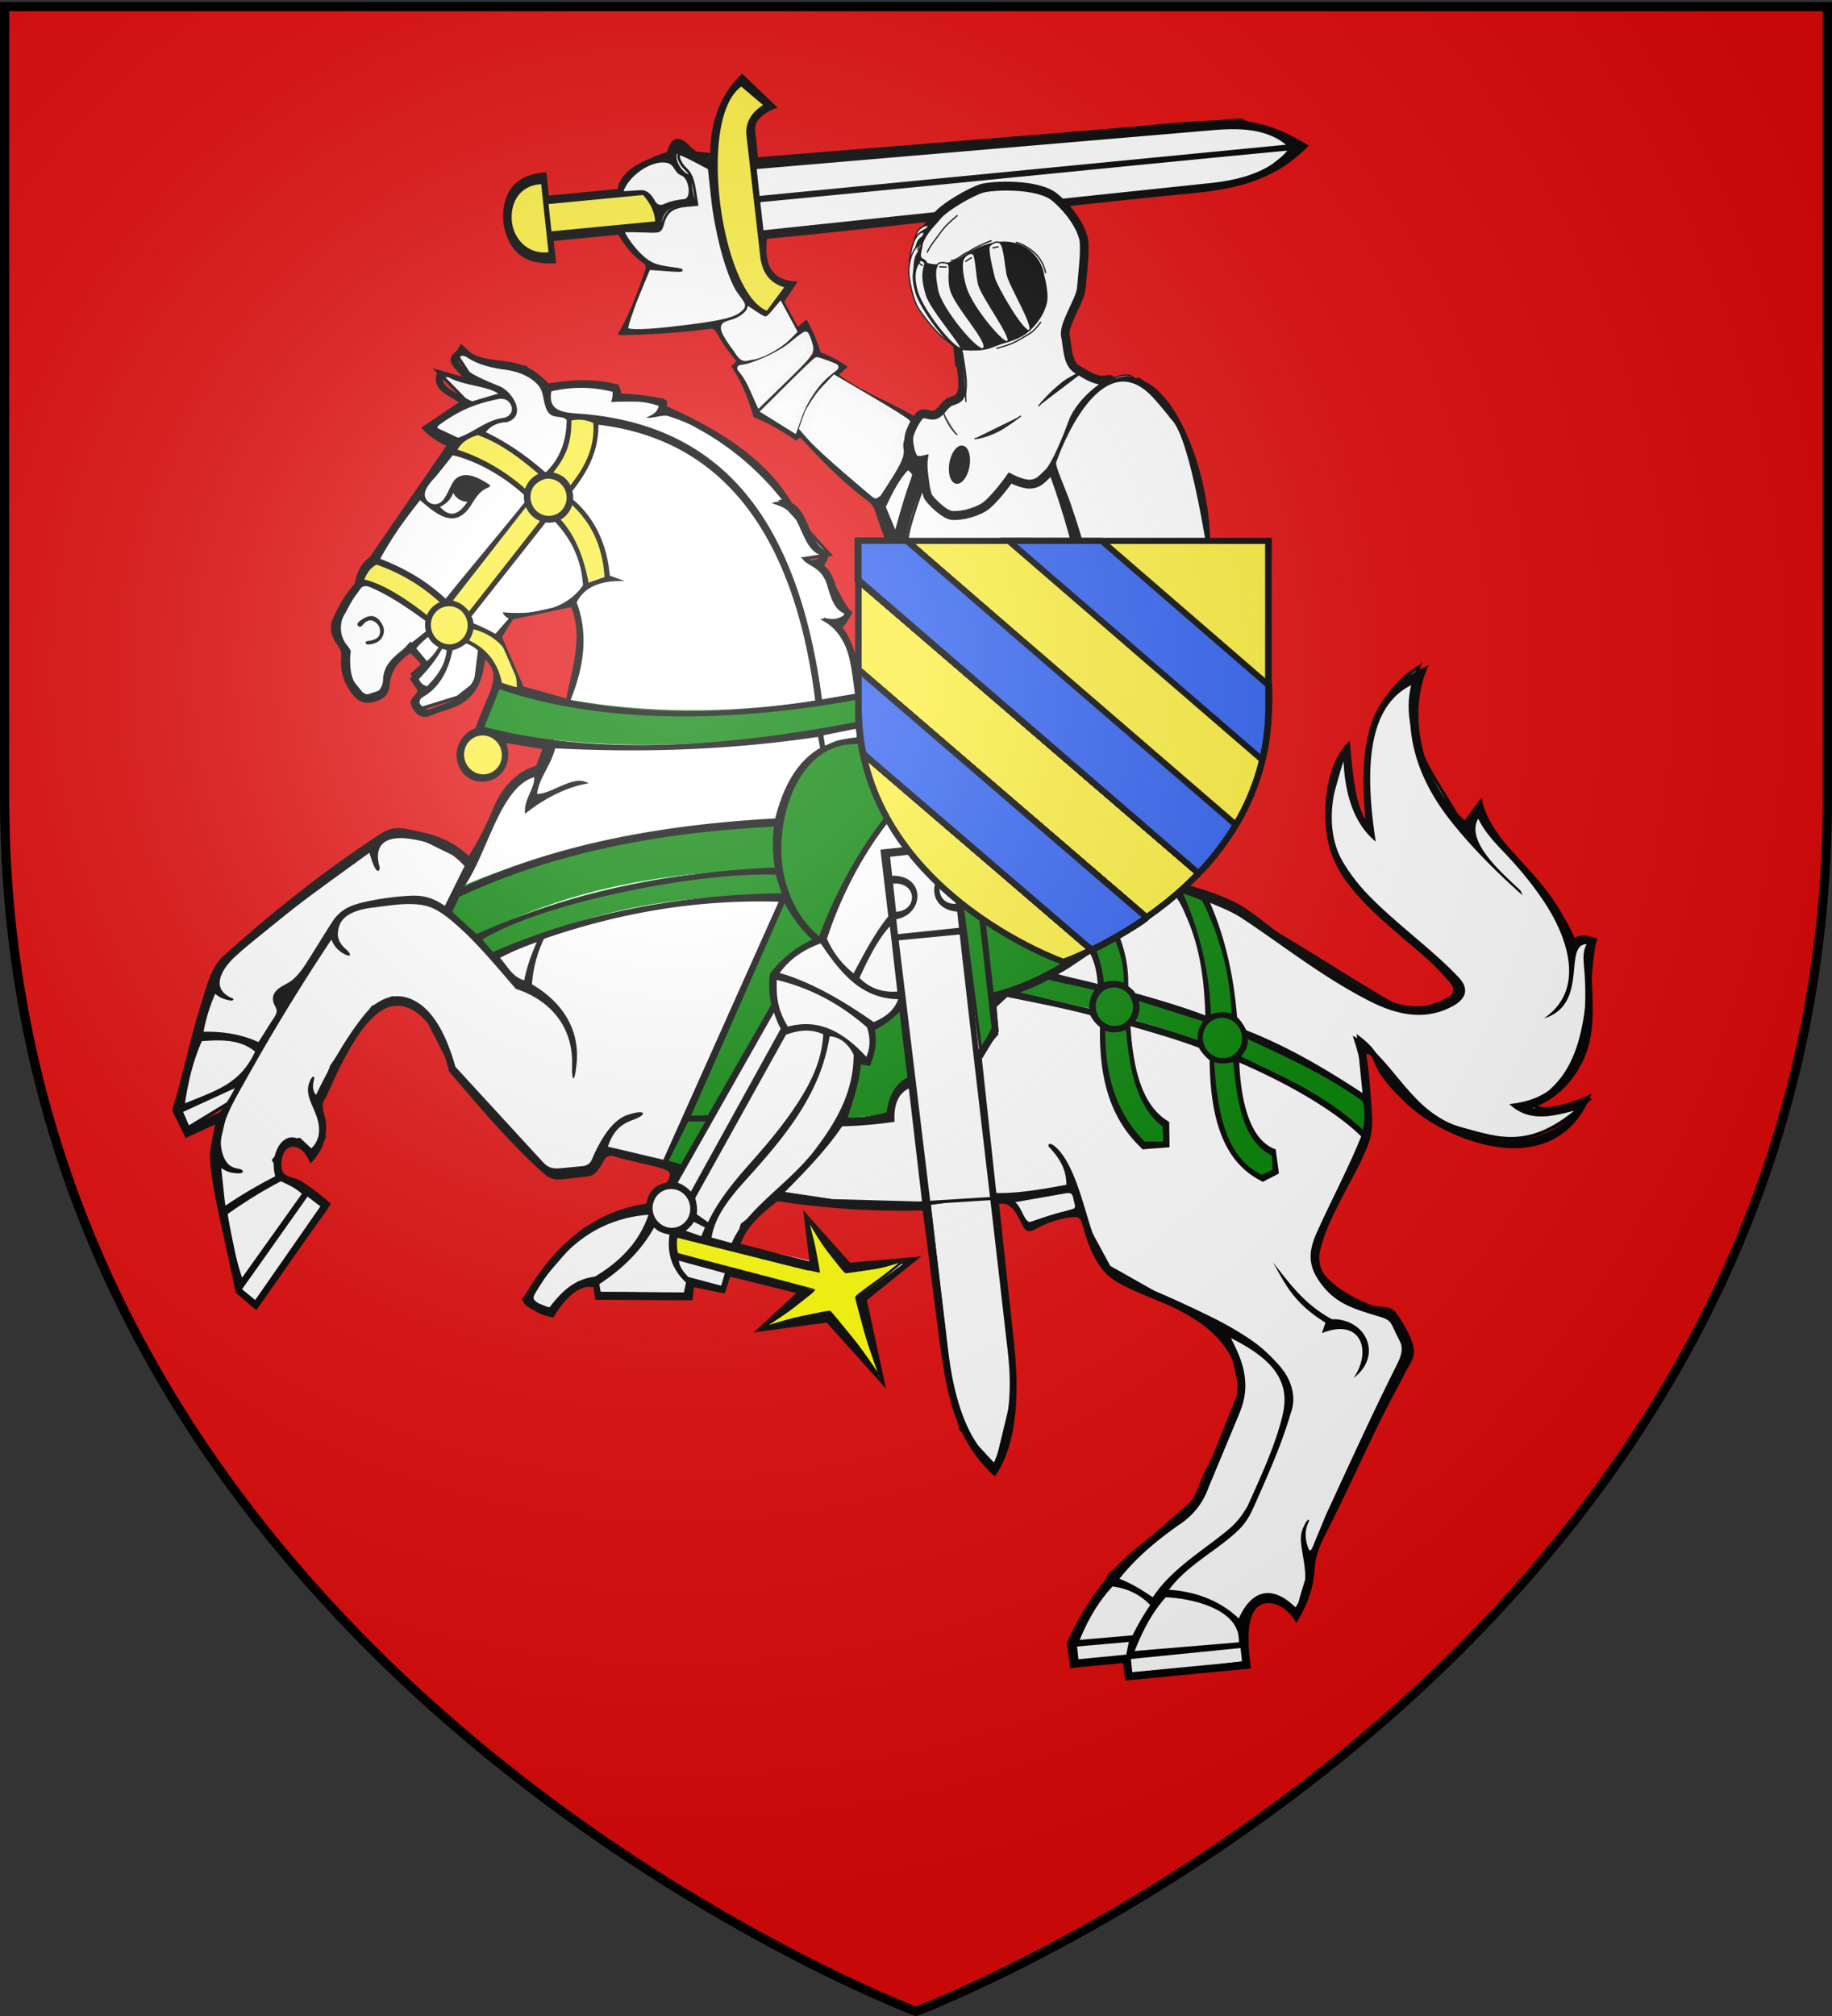 <svg xmlns="http://www.w3.org/2000/svg" xmlns:xlink="http://www.w3.org/1999/xlink" width="600" height="660" version="1.0"><rect width="100%" height="100%" fill="#333333" stroke="none"/><desc>Flag of Canton of Valais (Wallis)</desc><defs><pattern id="n" width="63.433" height="32.822" patternTransform="translate(706.076 -110.317)" patternUnits="userSpaceOnUse"><path d="M1 16.188V1m45.974 15.188v15.634H15.96V16.188M31.467 1v15.188M1 31.822h61.433M1 16.188h61.433" style="fill:none;fill-opacity:1;fill-rule:evenodd;stroke:#000;stroke-width:2;stroke-linecap:square;stroke-linejoin:miter;stroke-miterlimit:4;stroke-dasharray:none;stroke-opacity:1;display:inline"/></pattern><pattern xlink:href="#n" id="o" patternTransform="translate(706.076 -110.317)"/><pattern xlink:href="#n" id="p" patternTransform="translate(706.076 -110.317)"/><pattern xlink:href="#n" id="q" patternTransform="translate(706.076 -110.317)"/><pattern xlink:href="#o" id="u" patternTransform="translate(1455.798 -99.233)"/><pattern xlink:href="#p" id="s" patternTransform="translate(1455.798 -99.233)"/><pattern xlink:href="#q" id="r" patternTransform="translate(1455.798 -99.233)"/><pattern xlink:href="#F" id="E" patternTransform="translate(1455.798 -99.233)"/><pattern xlink:href="#G" id="D" patternTransform="translate(1455.798 -99.233)"/><pattern xlink:href="#H" id="C" patternTransform="translate(1455.798 -99.233)"/><pattern xlink:href="#y" id="F" patternTransform="translate(706.076 -110.317)"/><pattern xlink:href="#y" id="G" patternTransform="translate(706.076 -110.317)"/><pattern xlink:href="#y" id="H" patternTransform="translate(706.076 -110.317)"/><pattern id="y" width="63.433" height="32.822" patternTransform="translate(706.076 -110.317)" patternUnits="userSpaceOnUse"><path d="M1 16.188V1m45.974 15.188v15.634H15.96V16.188M31.467 1v15.188M1 31.822h61.433M1 16.188h61.433" style="fill:none;fill-opacity:1;fill-rule:evenodd;stroke:#000;stroke-width:2;stroke-linecap:square;stroke-linejoin:miter;stroke-miterlimit:4;stroke-dasharray:none;stroke-opacity:1;display:inline"/></pattern><pattern id="aG" width="63.433" height="32.822" patternTransform="translate(706.076 -110.317)" patternUnits="userSpaceOnUse"><path d="M1 16.188V1m45.974 15.188v15.634H15.96V16.188M31.467 1v15.188M1 31.822h61.433M1 16.188h61.433" style="fill:none;fill-opacity:1;fill-rule:evenodd;stroke:#000;stroke-width:2;stroke-linecap:square;stroke-linejoin:miter;stroke-miterlimit:4;stroke-dasharray:none;stroke-opacity:1;display:inline"/></pattern><pattern xlink:href="#aG" id="aH" patternTransform="translate(706.076 -110.317)"/><pattern xlink:href="#aG" id="aI" patternTransform="translate(706.076 -110.317)"/><pattern xlink:href="#aG" id="aJ" patternTransform="translate(706.076 -110.317)"/><pattern xlink:href="#aH" id="aM" patternTransform="translate(1455.798 -99.233)"/><pattern xlink:href="#aI" id="aL" patternTransform="translate(1455.798 -99.233)"/><pattern xlink:href="#aJ" id="aK" patternTransform="translate(1455.798 -99.233)"/><pattern xlink:href="#aX" id="aW" patternTransform="translate(1455.798 -99.233)"/><pattern xlink:href="#aY" id="aV" patternTransform="translate(1455.798 -99.233)"/><pattern xlink:href="#aZ" id="aU" patternTransform="translate(1455.798 -99.233)"/><pattern xlink:href="#aQ" id="aX" patternTransform="translate(706.076 -110.317)"/><pattern xlink:href="#aQ" id="aY" patternTransform="translate(706.076 -110.317)"/><pattern xlink:href="#aQ" id="aZ" patternTransform="translate(706.076 -110.317)"/><pattern id="aQ" width="63.433" height="32.822" patternTransform="translate(706.076 -110.317)" patternUnits="userSpaceOnUse"><path d="M1 16.188V1m45.974 15.188v15.634H15.96V16.188M31.467 1v15.188M1 31.822h61.433M1 16.188h61.433" style="fill:none;fill-opacity:1;fill-rule:evenodd;stroke:#000;stroke-width:2;stroke-linecap:square;stroke-linejoin:miter;stroke-miterlimit:4;stroke-dasharray:none;stroke-opacity:1;display:inline"/></pattern><g id="f"><path id="e" d="M0 0v1h.5z" transform="rotate(18 3.157 -.5)"/><use xlink:href="#e" width="810" height="540" transform="scale(-1 1)"/></g><g id="g"><use xlink:href="#f" width="810" height="540" transform="rotate(72)"/><use xlink:href="#f" width="810" height="540" transform="rotate(144)"/></g><g id="j"><path id="i" d="M0 0v1h.5z" transform="rotate(18 3.157 -.5)"/><use xlink:href="#i" width="810" height="540" transform="scale(-1 1)"/></g><g id="k"><use xlink:href="#j" width="810" height="540" transform="rotate(72)"/><use xlink:href="#j" width="810" height="540" transform="rotate(144)"/></g><g id="L"><path id="K" d="M0 0v1h.5z" transform="rotate(18 3.157 -.5)"/><use xlink:href="#K" width="810" height="540" transform="scale(-1 1)"/></g><g id="M"><use xlink:href="#L" width="810" height="540" transform="rotate(72)"/><use xlink:href="#L" width="810" height="540" transform="rotate(144)"/></g><g id="aa"><path id="Z" d="M0 0v1h.5z" transform="rotate(18 3.157 -.5)"/><use xlink:href="#Z" width="810" height="540" transform="scale(-1 1)"/></g><g id="ab"><use xlink:href="#aa" width="810" height="540" transform="rotate(72)"/><use xlink:href="#aa" width="810" height="540" transform="rotate(144)"/></g><g id="an"><path id="am" d="M0 0v1h.5z" transform="rotate(18 3.157 -.5)"/><use xlink:href="#am" width="810" height="540" transform="scale(-1 1)"/></g><g id="ao"><use xlink:href="#an" width="810" height="540" transform="rotate(72)"/><use xlink:href="#an" width="810" height="540" transform="rotate(144)"/></g><g id="aC"><path id="aB" d="M0 0v1h.5z" transform="rotate(18 3.157 -.5)"/><use xlink:href="#aB" width="810" height="540" transform="scale(-1 1)"/></g><g id="aD"><use xlink:href="#aC" width="810" height="540" transform="rotate(72)"/><use xlink:href="#aC" width="810" height="540" transform="rotate(144)"/></g><g id="bd"><path id="bc" d="M0 0v1h.5z" transform="rotate(18 3.157 -.5)"/><use xlink:href="#bc" width="810" height="540" transform="scale(-1 1)"/></g><g id="be"><use xlink:href="#bd" width="810" height="540" transform="rotate(72)"/><use xlink:href="#bd" width="810" height="540" transform="rotate(144)"/></g><g id="bh"><path id="bg" d="M0 0v1h.5z" transform="rotate(18 3.157 -.5)"/><use xlink:href="#bg" width="810" height="540" transform="scale(-1 1)"/></g><g id="bi"><use xlink:href="#bh" width="810" height="540" transform="rotate(72)"/><use xlink:href="#bh" width="810" height="540" transform="rotate(144)"/></g><radialGradient xlink:href="#a" id="bK" cx="221.445" cy="226.331" r="300" fx="221.445" fy="226.331" gradientTransform="matrix(1.353 0 0 1.349 -77.63 -85.747)" gradientUnits="userSpaceOnUse"/><linearGradient id="a"><stop offset="0" style="stop-color:white;stop-opacity:.314"/><stop offset=".19" style="stop-color:white;stop-opacity:.251"/><stop offset=".6" style="stop-color:#6b6b6b;stop-opacity:.125"/><stop offset="1" style="stop-color:black;stop-opacity:.125"/></linearGradient><clipPath id="bJ"><use xlink:href="#bI" width="1267.118" height="1296.511"/></clipPath><path id="bI" d="M4.117 0h734.135v1038.276H4.117z"/></defs><g style="display:inline"><path d="M300 658.5s298.5-112.32 298.5-397.772V2.176H1.5v258.552C1.5 546.18 300 658.5 300 658.5" style="fill:#e20909;fill-opacity:1;fill-rule:evenodd;stroke:none;stroke-width:1px;stroke-linecap:butt;stroke-linejoin:miter;stroke-opacity:1"/><path d="M0 0h600v660H0z" style="fill:none;stroke:none" transform="matrix(-1 0 0 1 600 0)"/><g style="display:inline"><path d="m311.83 257.306 15.832-14.8.344-12.046-9.293-34.418-5.851-21.34 17.553-10.325 34.763 82.604-46.12 20.995zM304.912 398.991l.483 54.518 1.93 17.85 10.131 13.027 8.684-23.64.483-62.72z" style="display:inline;fill:#fff;fill-rule:evenodd;stroke:#000;stroke-width:1px;stroke-linecap:butt;stroke-linejoin:miter;stroke-opacity:1" transform="matrix(.994 -.096 .11 1.024 -42.647 14.732)"/><path d="m392.72 553.86-39.08.965-.482-5.307h-15.921l-.965-7.237 14.474-20.263 31.36-21.711 17.85-32.807-1.93-17.85-36.666-25.089-8.202-19.298-16.886 3.377-5.307-9.166-29.43-.965-27.982-3.377-15.921-3.86-14.474 8.684-8.202 19.78-9.649-3.376-1.447 3.86-29.43-2.895-.965-4.343-5.79.483-9.649 7.72-8.684-4.343 22.193-20.263 21.71-5.307 11.58-10.614-22.676-8.684-5.307 5.79-13.991.482-28.465-36.185-8.202-20.745-9.166-3.86-6.755 2.412-15.438 17.369L110 347.368l-.965 3.378.965 8.684-3.86 4.824-4.342-4.824-3.86.482-5.306 5.307 2.412 5.307 13.026 9.65v1.93L81.535 410.57l-4.824-5.79.482-2.412-2.412-25.087V359.43l4.824-13.509-14.473 6.754-2.413-7.719 17.851-41.974 58.377-37.149 8.202-.965 19.298 11.58 18.816-24.606 8.684-2.895 9.65-18.815-25.088-23.64-3.377 13.99-6.272 3.86-12.062 2.412-1.93-2.412 2.895-3.86-2.895-4.824 4.825-3.377-4.342-6.272-7.72 6.754L145.22 220l-6.754 1.447-4.825-7.236v-9.65l-1.93-6.272 13.027-18.333 33.29-37.149-9.167-5.307 13.508-6.272-8.684-10.614 11.58 4.342-4.825-9.167 1.93-2.412 4.342 4.825 15.92 3.86 6.273 7.719 5.307-1.448 17.368 2.413-.483 4.342 14.957 1.447-.965 3.86c17.093 6.386 28.806 18.152 38.596 31.842h-2.412l13.991 18.333-8.202.483c8.965 6.11 8.513 12.222 12.544 18.333-2.442 2.29-5.323 2.828-8.684 1.447 8.409 5.724 7.51 15.437 10.132 23.64l-2.413 12.545 95.044 57.894c25.569 10.056 47.183 29.998 70.439 45.834 7.908 3.354 14.591.59 21.228-2.413-13-20.533-40.97-40.068-36.667-61.754l8.202-19.78c.294 9.005-2.64 18.01 4.825 27.017-1.1-27.68 7.251-42.758 21.71-49.693-11.313 19.102 1.778 34.95 8.684 51.623l6.755-7.237c1.309 14.105 21.465 30.633 25.57 47.28h6.754c-5.496 19.044-5.299 42.03-26.535 50.176 6.272 4.487 12.544.597 18.816.482-19.984 15.14-30.48 9.484-42.402 5.159-16.172-5.868-20.278-24.322-31.414-31.694 3.247 15.132 2.506 30.778-3.742 39.93-9.22 13.504-14.814 20.61-17.003 30.509 3.617 8.057 12.126 13.18 22.192 17.368l5.308 12.062c-17.7 26.696-35.705 53.392-45.834 80.087l-8.202-6.272c-8.64 3.5-13.918 9.018-9.649 20.264z" style="display:inline;fill:#fff;fill-opacity:1;fill-rule:evenodd;stroke:#000;stroke-width:1px;stroke-linecap:butt;stroke-linejoin:miter;stroke-opacity:1" transform="matrix(.994 -.096 .11 1.024 -42.647 14.732)"/><path d="m338.684 247.018 13.027 6.271c-29.428 12.231-16.05 59.823-18.816 94.08l-5.79 5.306-1.447-67.543-9.167-.483c6.114-13.4 5.678-31.166 22.193-37.631z" style="fill:green;fill-opacity:1;fill-rule:evenodd;stroke:#000;stroke-width:1px;stroke-linecap:butt;stroke-linejoin:miter;stroke-opacity:1" transform="matrix(.994 -.096 .11 1.024 -42.647 14.732)"/><path d="M239.78 67.061c6.564-4.995 13.313-9.526 22.404-8.201l23.414 4.299 158.744 2.455 18.333 9.65-11.579 7.236-10.131 2.895-156.316 1.93-41.491-5.307z" style="fill:#fff;fill-opacity:1;fill-rule:evenodd;stroke:#000;stroke-width:1px;stroke-linecap:butt;stroke-linejoin:miter;stroke-opacity:1" transform="matrix(.994 -.096 .11 1.024 -42.647 14.732)"/><path d="M129.83 180.91q3.149-3.298 6.29-6.6c7.341.21 14.397-.714 21.333-2.144 2.124 12.187-.186 22.742-5.832 32.065-5.37-1.634-10.742-3.274-16.115-4.908 1.151-7.212.132-13.657-5.677-18.413" style="fill:#fff;fill-opacity:1;fill-rule:evenodd" transform="matrix(.938 -.09 .104 .967 22.142 45.081)"/><path d="m252.546 221.384-.71 5.086c5.292 1.811 9.979 4.201 12.504 8.648 7.686-4.513 14.208-9.973 18.838-16.963z" style="fill:#fcef3c;fill-opacity:1;fill-rule:evenodd" transform="matrix(.938 -.09 .104 .967 22.142 45.081)"/><path d="M332.501 298.203c2.348 5.76 2.834 14.645 1.898 21.827a296 296 0 0 1 27.39 11.383c.61-15.944.534-32.302-6.576-45.208 3.332 1.25 5.569 2.815 8.91 4.066 6.894 11.14 6.402 28.806 6.096 45.317 16.469 8.498 30.83 17.926 43.137 27.519-.783 4.111-1.563 8.231-2.342 12.349-9.338-10.84-23.103-20.961-41.17-30.392-.495 15.683.222 29.045 9.284 32.89q.076 3.28.156 6.564l-5.002 1.877c-13.557-8.207-13.674-25.936-12.885-45.542-8.382-3.994-17.57-7.853-27.553-11.587-.644 13.02-.162 26.743 9.027 35.871l-.471 6.72c-2.66.054-5.314.102-7.97.16-12.28-16.758-10.457-32.138-9.318-45.914-9.443-3.314-21.492-6.96-32.455-10.115-1.823.477-3.524.894-5.086 1.268-.162-9.808-.32-19.617-.492-29.423 5.764-4.783 11.524-9.563 17.294-14.346 14.33-.56 24.284-4.711 27.825-14.097 5.068.33 10.133.516 15.204 3.185 7.967 3.904 7.493 9.34 4.657 15.203-5.59 8.517-12.38 15.177-19.558 20.425" style="fill:green;fill-opacity:1;fill-rule:evenodd" transform="matrix(.938 -.09 .104 .967 22.142 45.081)"/><path d="M307.579 311.34c5.928 1.712 13.152 4.102 18.028 5.686.02-3.623-.867-8.91-2.045-13.063-5.404 3.059-10.84 5.46-15.983 7.377" style="fill:#fff;fill-opacity:1;fill-rule:evenodd" transform="matrix(.938 -.09 .104 .967 22.142 45.081)"/><path d="M244.731 323.062c.351 3.811-.294 7.623-2.393 11.434q-1.703-.689-3.406-1.382c-1.47 7.275-4.567 13.935-8.007 20.472q8.513.09 17.027.186 1.565-9.23 8.651-11.068l-.186-27.76c-2.725 4.013-6.756 6.565-11.686 8.118M106.517 264.071q-1.96 3.586-3.92 7.176 4.46 4.867 8.919 9.743c31.154-12.757 67.123-16.286 106.728-12.862l1.754 8.397-51.89 85.56c1.847.944 3.164 1.892 5.01 2.842q19.455-25.859 38.91-51.713l.539-10.019c3.562-5.022 9.233-8.627 17.024-10.831 9.85-16.832 21.015-32.722 35.802-46.03-.19-17.837-9.725-20.812-21.885-19.63-12.93 3.631-19.57 13.065-23.345 25.141-39.269-2.852-77.196 1.005-113.646 12.226M127.886 196.33c-2.627 4.852-5.254 9.71-7.878 14.565 48.088 15.002 105.51 16.349 171.428 5.25 12.085-2.821 5.65-10.975-.95-9.787-62.934 11.85-116.866 8.042-162.6-10.028" style="fill:green;fill-opacity:1;fill-rule:evenodd" transform="matrix(.938 -.09 .104 .967 22.142 45.081)"/><path d="M90.714 150.488c-1.982 2.147-3.959 4.3-5.94 6.45 8.618 3.59 15.812 8.898 22.028 15.372 4.423-5.572 9.392-6.186 14.055-.222 10.15-9.839 19.846-19.944 29.99-29.78 1.488 0 2.612.357 4.096.357 4.097 6.333 7.527 13.53 7.785 23.47 2.52-.94 5.161-1.79 7.92-2.005-.108-12.844-4.057-21.402-10.643-27.031.165-1.49.333-2.975.495-4.462 7.362-5.023 10.739-12.469 11.383-21.576-2.612-1.745-5.577-2.405-8.906-1.985-.465 7.065-3.59 13.722-10.531 18.622-6.313-6.585-13.318-12.334-21.55-16.75-5.493 1.483-7.616 2.869-9.742 5.073 8.27 3.835 16.466 8.942 24.5 16.862-.166 1.322-.42 2.102-.588 3.424-10.31 9.84-21.25 20.844-31.565 30.686-7.95-7.01-15.078-13.104-22.787-16.505" style="fill:#fcef3c;fill-opacity:1;fill-rule:evenodd" transform="matrix(.938 -.09 .104 .967 22.142 45.081)"/><path d="M162.296 380.802c-5.82 8.352-13.88 13.962-22.67 18.68q.4 2.081.8 4.168c10.241 1.07 20.476 2.138 30.714 3.205q.64-1.846 1.28-3.685c-2.456-2.966-4.108-6.067-4.003-9.461l43.034 15.87-14.88 10.585 22.557-1.125 15.519 21.162-3.2-25.81 17.755-11.704-21.593.321-11.84-17.477.318 15.075q-23.994-7.78-47.988-15.551c.14-.648.333-.387.962-.387 4.238 0 7.677-3.29 7.677-7.338 0-4.054-3.44-7.344-7.677-7.344-4.243 0-7.676 3.29-7.676 7.344 0 1.253.327 2.438.911 3.472" style="fill:#fff;fill-opacity:1;fill-rule:evenodd" transform="matrix(.938 -.09 .104 .967 22.142 45.081)"/><path d="M120.662 211.731a7.59 7.59 0 0 1 7.59 7.593 7.587 7.587 0 0 1-7.59 7.587 7.59 7.59 0 0 1-7.59-7.587 7.59 7.59 0 0 1 7.59-7.593M118.467 180.52c5.632 3.06 10.379 7.006 10.139 15.954l7.365 3.058q.624-18.832-14.844-24.04.03-.31.03-.633a7.3 7.3 0 0 0-7.296-7.296 7.3 7.3 0 0 0-7.296 7.296 7.299 7.299 0 0 0 11.902 5.662M152.898 127.737a7.3 7.3 0 0 1 7.3 7.296c0 4.027-3.272 7.293-7.3 7.293a7.296 7.296 0 0 1-7.296-7.293 7.297 7.297 0 0 1 7.296-7.296" style="fill:#fcef3c;fill-opacity:1;fill-rule:evenodd" transform="matrix(.938 -.09 .104 .967 22.142 45.081)"/><path d="M234.89 81.506c-16.476-8.007-17.816-69.742.188-79.865l8.589 9.19c-1.988 1.305-6.801 2.6-7.038 8.262l-.744 43.71c.18 4.932 6.255 8.162 8.63 9.22z" style="fill:#fcef3c;fill-opacity:1;fill-rule:evenodd;stroke-width:3;stroke-miterlimit:4;stroke-dasharray:none" transform="matrix(.938 -.09 .104 .967 22.142 45.081)"/><path d="M163.097 54.898c-19.936-1.781-17.803-26.056-.378-26.242l.102 7.083 34.303.243c2.473 2.576 4.17 8.6 4.129 11.647l-38.264-.2z" style="fill:#fcef3c;fill-opacity:1;fill-rule:evenodd" transform="matrix(.938 -.09 .104 .967 22.142 45.081)"/><path d="M329.421 316.528a7.503 7.503 0 0 1 0 15.006 7.504 7.504 0 0 1 0-15.006M365.682 330.595c4.144 0 7.5 3.358 7.5 7.5 0 4.14-3.356 7.508-7.5 7.508-4.141 0-7.509-3.367-7.509-7.508 0-4.142 3.37-7.5 7.509-7.5M111.708 280.321c1.742 2.255 3.478 4.513 5.218 6.771 26.173-7.647 51.947-15.497 103.714-10.063-.705-2.903-1.416-5.806-2.124-8.709-32.134-3.691-73.064.015-106.808 12.001" style="fill:green;fill-opacity:1;fill-rule:evenodd" transform="matrix(.938 -.09 .104 .967 22.142 45.081)"/><path d="M344.703 555.183c-.034.631.362 1.289.881 1.921l3.68 1.325.57-1.351c-1.676-.624-3.456-1.272-5.131-1.895m-17.129-75.037a2.157 2.157 0 0 1-1.653 3.71l-.016-.002h-.003a2.142 2.142 0 1 1 1.663-3.717zm-.457-1.015a2.8 2.8 0 0 1 1.126.832q.182.197.314.429l9.308-9.35a2.87 2.87 0 0 1-1.376-1.495 5 5 0 0 1-.094-.202l-9.547 9.645q.135.069.269.141m-2.501 4.927a2.8 2.8 0 0 1-1.079-1.261c-.608.385-1.193.803-1.694 1.337.42.449.782.926 1.114 1.42.667-.358 1.167-.922 1.659-1.496m-1.267-1.903a2.78 2.78 0 0 1 .064-1.19c-1.815-1.596-3.915-3.271-5.83-4.286-.486-.259-.906-.38-1.307.07-.903 1.014-1.828 1.891-2.263 2.77-.6 1.216-.599 2.339.073 3.355.56.845.302.566.194 1.504-.142 1.221-.209 2.444.785 3.666.399.489.919.641 1.401.551.66-.125 1.247-.705 1.345-1.491.223-1.786 1.768-2.617 3.256-3.532.764-.471 1.532-.941 2.282-1.417m.321-1.809a2.78 2.78 0 0 1 1.627-1.299 20.5 20.5 0 0 0-6.817-4.88c-.798.321-1.233.901-1.593 1.534 1.912.609 4.284 2.309 6.783 4.645m15.469-14.713.043.001c1.875-1.461 2.728-3.395 3.007-5.594a1.13 1.13 0 0 0-.566-.349c-.458-.138-.976-.107-1.347-.544-.408-.481-.433-1.247-.525-2.093-.05-.438-.15-.863-.472-1.28-.796-1.027-2.078-1.659-3.533-2.002-1.622-.352-2.965-.869-3.978-1.579-.32-.221-.696-.623-1.108-.335a.47.47 0 0 0-.198.441c.03.344.376.666.608.891.944.92 2.365 1.622 3.752 2.34.848.404 1.712 1.593 1.771 2.599.04.69-.296 1.295-1.272 1.508-1.261-.056-2.043.324-2.608.901 2.35 1.363 4.43 3.11 6.344 5.096zm.85.129q.219.07.423.17c.649.294 1.181.827 1.386 1.448 1.984-1.926 3.331-4.072 3.42-6.717q-1.214-.673-2.499-.501c-.234 2.124-.787 3.705-2.73 5.6m1.969 2.278q.034.219.035.448 0 .27-.05.53c2.131 2.134 3.365 5.134 3.286 8.878.537.258 1.117.517 1.656.775-3.056-.408-4.868.404-5.81 1.872 1.016 3.744-.023 7.38-1.913 10.847 8.994 2.577 18.503 3.26 28.187 2.667-.284-16.573-5.914-29.844-21.563-33.139-.306 2.986-1.869 5.175-3.828 7.122m-.195 1.57a2.86 2.86 0 0 1-1.501 1.501c1.546 2.021 2.199 4.583 2.434 7.351.612-.164 1.258-.312 1.902-.46.134-2.873-.492-5.78-2.835-8.392m-2.168 1.696a2.91 2.91 0 0 1-1.1-.037c-3.206 3.225-6.509 6.492-9.716 9.717q.187.382.138.763c.774.428 1.627.894 2.402 1.428l1.737-1.565q-.507-.304-.625-.763c4.044.698 7.418.281 9.586-2.152.141-3.009-.854-5.366-2.422-7.391m-3.291-2.489a2.767 2.767 0 0 1 .033-.871c-2.271-2.476-5.242-4.375-7.718-5.183-.651.651-1.322 1.316-1.989 1.978-.638.633-2.179 1.662-1.594 2.707.331.59 1.258.91 1.969.16.775-.802 1.147-1.948 1.877-2.302.875-.423 1.894-.152 3.296.905.535.403.482.416-.055.599-.865.298-1.405.967-1.938 1.639-2.138 2.701-4.053.863-5.881-1.013-1.839 1.825-3.648 3.744-5.318 6.115 2.386 1.193 4.753 2.646 7.037 5.168 3.316-3.257 6.959-6.642 10.281-9.902m.25-1.539a2.86 2.86 0 0 1 1.715-1.508c-2.069-2.119-4.151-3.92-6.504-4.988-1.202.215-2.024.698-2.528 1.406 2.698 1.142 5.144 2.814 7.317 5.09m2.585-.881a2.09 2.09 0 1 1-1.553.693 2.6 2.6 0 0 1 1.444-.69q.054-.002.109-.003m73.98 95.326c1.127 2.37 1.756 4.685 5.325 7.325l-.547 1.131c4.729-1.346 5.58 2.538 3.098 5.358 3.697-2.202 2.21-6.502-1.775-6.81-3.062-2.014-4.47-4.545-6.101-7.004m-53.276-30.638c1.514-.384 2.968-.407 4.293.357-.534 3.267-2.416 5.858-4.582 8.308-1.746 1.975-3.568 3.646-5.528 5.398-2.115 1.884-4.1 3.83-5.487 6.048-.417-.336-.793-.67-1.211-1.006.171-.582.134-1.187.031-1.827zm-8.897-96.302h-8.032v-2.632c-2.798-.06-4.418.933-5.155 2.904-.571 1.532-.548 3.171.119 4.675.691 1.559 2.134 2.611 5.036 2.683v-2.512h7.502c.658 1.253 1.364 2.487 2.618 3.502q.2.15.142.566c-1.125 2.338-2.282 4.658-3.822 6.758q-.397.346.176.426c3.292.238 6.676.365 10.262.248q.442-.072.708.388c.476 1.173 1.247 2.451 1.96 3.505-.176.197-.519.413-.65.507.976 1.711 1.62 3.984 1.946 5.932 1.634.787 3.141 1.878 4.6 3.078l.544-.297c2.077 2.649 4.107 5.258 7.068 7.882.422.375.57.831.687 1.374q.32 1.505.74 2.992c1.112 3.968 4.179 12.104 4.225 15.723-2.915.452-5.747.921-8.603 1.117-.138-2.633-.412-5.497-1.617-7.417.589-.477.994-1.074 1.348-1.611-2.202-1.779-1.013-3.763-2.694-5.501a6 6 0 0 0 .78-1.31c-2.379-1.218-1.749-4.787-3.752-6.05-2.44-5.444-8.189-9.381-13.199-12.138.097-.225.092-.448.071-.672-1.64-.704-3.407-.959-5.166-1.24.034-.33-.098-.683-.195-1.012-2.909-1.011-5.315-1.037-8.063-.893-.797-1.045-1.799-1.883-2.886-2.372-2.167-.975-4.929-.626-6.514-2.697-.708.359-1.205.714-1.458 1.045-.526.688.728 1.874 1.104 2.454-.961-.275-2.034-.726-2.751-1.156-.553.865-.506 1.516-.167 2.076.408.676 1.395 1.199 2.114 1.826-1.498.744-3.147 1.659-4.646 2.403a7.9 7.9 0 0 0 2.671 2.292c-3.374 3.893-6.799 7.712-10.173 11.604-1.038.518-1.799 1.723-2.082 2.823-1.356 1.187-2.173 2.373-3.048 3.831-.375.8-.382 1.697.229 2.755.458.79.438.938.284 1.872q-.322 1.95.851 3.811c.777 1.231 1.681 1.397 2.993 1.021.736-.212 1.28-.646 1.452-1.559.236-1.253.936-2.416 2.797-3.373.162.196 1.065 1.206 1.065 1.453 0 .335-1.232 1.186-1.497 1.416l.619 1.052c.158.269.22.424-.035.65-.759.678-.954.888-.547 1.707.429.863 1.084 1.231 2.14.878 1.26-.423 2.583-.419 3.85-1.138 1.828-1.037 2.427-2.513 2.928-4.522 1.043 1.163 1.079 2.324-.381 4.647-.533.984-1.107 1.968-1.602 2.954-1.99.515-3.109 2.636-2.18 4.51.469.947 1.442 1.604 2.701 1.545.972-.047 1.722-.456 2.225-1.049.646-.761.883-1.857.65-3.026l4.07 1.062-.92 1.806c-2.353.392-4.31 2.201-5.434 4.225a41.6 41.6 0 0 1-3.414 5.151c-2.109-2.331-4.219-2.909-6.329-3.552-1.385-.421-2.253-.564-3.6.111-6.645 3.328-13.291 7.446-19.937 12.181-.605.549-1.11 1.236-1.545 2.051-.536 1.004-.971 2.109-1.442 3.15-1.554 3.438-2.884 7.58-4.513 11.252.4 1.145.801 2.113 1.202 3.257q1.787-.599 3.574-1.202c-.314 1.131-.866 2.382-.992 3.537-.319 2.972.706 9.333 1.269 15.47.744.708 1.421 1.481 2.165 2.189l9.908-11.076c-.942-1.049-1.972-1.952-3.04-2.791-.614-.481-1.209-.511-1.781-.913-.571-.4-.423-1.289-.255-1.866.533-1.829 2.544-1.68 3.198.83 1.362-1.008 2.329-2.592 2.312-4.478-.006-.596-.212-1.193-.164-1.781.026-.332.152-.647.472-.926 1.283-2.157 3.672-6.259 6.194-8.293.875-.707 1.767-1.164 2.635-1.205 1.933-.101 3.299 1.289 4.196 2.879.804 1.424 1.229 3.141 1.485 4.992 2.849 4.018 5.664 8.048 9.117 11.864.918 1.016 1.295 1.449 2.79 1.423l3.025-.053a1.8 1.8 0 0 0 .528-.197c.538-.318 1.011-1.071 1.418-1.537.162-.253.478-.3.814-.318 2.808 1.073 5.069 1.632 6.028 2.147.766.412.421.863.013 1.441-1.443.112-2.26.889-2.612 2.138-6.135.296-10.907 3.521-14.79 8.476-.558.695-.981 1.108-.186 1.742.868.694 1.758 1.26 2.843 1.5.946-1.261 3.072-3.539 4.975-2.942.036.401.049 1.02.085 1.422l11.182 1.096.318-1.45 3.467 1.035c.259-.52.597-1.297.856-1.816l7.409 2.536-5.392 3.945 8.522-.322 6.016 7.998-1.107-10.059 6.805-4.314-8.264-.054-4.758-6.381.073 5.788-7.692-2.692c.802-1.779 2.821-3.22 4.787-4.371a97 97 0 0 0 16.59 2.59c.175 5.176.18 10.452.355 15.628.185 5.479.68 10.65 4.676 14.869 3.296-3.706 3.857-10.016 3.857-14.745v-15.651c1.117-.095 1.584.591 2.131 1.854.434.981.441 1.893 1.807 1.322a11.5 11.5 0 0 1 4.381-.918c.789-.008.917.273 1.06 1.09.297 1.718.659 3.256 1.47 4.665.429.744.883 1.28 1.563 1.796 1.881 1.432 4.363 2.402 6.755 3.842 2.961 1.782 6.113 4.608 6.111 8.363q.001.7-.152 1.446c-.104.516-.31 1.078-.569 1.662-.787 1.752-2.107 3.699-2.974 5.171-.335.504-.672 1.005-.994 1.497-.535.81-.92 1.627-1.396 2.46-.371.65-.806 1.151-1.606 1.736-1.935 1.413-4.292 2.8-6.489 4.222-2.278 1.539-4.126 3.425-5.903 5.53-1.034 1.225-1.919 2.588-2.821 4.015q.037 1.432.071 2.867h6.157l.035 1.979h14.649c-.056-1.092-.056-2.164.054-3.193.174-1.636.669-4.208 2.912-3.899 1.168.161 2.296 1.238 2.803 2.493 1.314-1.626 2.315-3.456 2.695-5.421.298-1.533.593-2.438 1.544-3.842 3.178-4.686 6.021-9.602 9.242-14.375.919-1.288 1.776-2.578 2.676-3.867.352-.506.686-.881.763-1.512.159-1.328-.912-3.45-1.57-4.556-.522-.858-1.425-.758-2.286-.973a9.4 9.4 0 0 1-2.396-.947c-1.729-.988-3.669-2.796-3.5-4.954.074-.967.417-1.77.85-2.623 1.603-3.165 4.103-5.982 5.927-9.12 1.105-1.903 1.052-3.15 1.142-5.247.074-1.695.13-3.389.022-5.091.007-.272.128-.388.401-.168.196.159.305.464.397.8.49 1.778 1.74 3.317 2.927 4.704 1.593 1.859 3.506 3.265 5.675 4.413 5.694 3.013 12.533 3.5 16.079-3.201-2.413.946-4.989 1.196-6.996.977 3.028-.721 5.582-2.897 6.973-5.747.983-2.016 1.211-4.334 1.369-6.548.145-2.005.186-4.036 1.238-5.81-.975-.717-1.915-.778-2.831-.388-1.517-7.03-7.925-11.044-8.989-16.172-.756.413-1.339 1.102-1.804 1.981-5.224-5.289-5.254-13.528-2.406-17.905-6.794 2.088-9.024 6.797-9.212 16.531-.896-1.695-.946-4.991-.819-8.951-2.863 2.107-3.837 6.505-3.839 9.735-.002 2.346.673 4.284 1.729 6.025 1.625 2.676 3.829 4.86 5.99 7.088.579.601 4.949 4.793 4.949 5.895.001.871-.729 1.141-1.396 1.348-2.688.835-5.274.109-7.786-1.492-1.44-.917-2.809-2.037-4.188-3.055-2.021-1.493-3.937-3.096-5.873-4.68-1.377-1.123-2.608-2.47-4.041-3.507-2.341-1.696-5.961-2.955-8.88-4.032 1.457-2.667 1.719-4.306 1.2-5.415-.588-1.259-2.578-2.833-4.575-3.462-17.276-9.724-.84-10.82 6.876-15.721 9.943-6.317 6.613-28.015.546-31.1-1.374-1.776-1.773 2.253-3.859 2.169l-23.013-.71c-2.791-1.95-6.024-3.5-8.175-5.45l1.098-.813c-.898-.732-1.861-1.38-2.937-1.875-.29-1.496-.735-2.681-1.204-3.822-.352.2-.751.489-1.105.689-.436-.943-.828-1.976-1.265-2.919a65 65 0 0 0 1.804-2.122c-2.914-.317-3.692-2.18-3.008-5.096 16.796 0 33.484-.532 50.281-.532 2.173-.026 4.169-.176 6.05-.586 2.579-.561 4.943-1.607 7.26-3.482-1.229-.927-2.513-1.743-3.882-2.372a14.7 14.7 0 0 0-3.372-1.096c-4.123-.628-8.425-.492-12.596-.538-10.169-.111-20.337-.239-30.505-.348-4.399-.07-8.866-.118-13.266-.19l.019-2.031c.011-1.199-.186-1.766.857-2.522.552-.4 1.236-.684 2.021-.847l-3.681-4.176c-1.828 1.349-4.173 3.893-4.688 8.815-1.422-.135-1.98-1.057-2.555-1.649-.536-.551-1.254-.902-1.841-.173-.26.321-.456.753-.632 1.049-2.601.512-5.409 1.309-6.036 3.508m-24.43 33.615c.698-.263 1.359-.698 1.692-1.443.231.602.755 1.064 1.533 1.161-1.482 1.73-2.456 1.298-3.225.282m8.113-12.037c-1.174-.966-3.925-1.284-5.465-2.315-.816-.28-.908.3-.507.814.561.719 1.701 1.402 2.861 2.086zm-5.075 4.479c-.931.05-1.532-.402-2.147-1.012-.228-.227-.269-.423-.046-.552 2.454-1.417 4.45-2.037 7.268-2.309.473-.023.878.13 1.104.421.409.533.342 1.039.038 1.367a1.25 1.25 0 0 1-.885.376c-1.1.044-2.059.435-3.016.848-.751.326-1.501.665-2.316.861m-13.862 19.555c-.336.301-.014.71.356.45.485-.478.987-.737 1.541-.295.318.254.509.6.478 1.02-.029.408-.161.682-.534.847-.303.136-.657.182-1.036.193-.336.026-.318.36.037.393.379.013.738-.029 1.061-.166.404-.174.699-.482.851-.899.2-.548-.017-1.118-.352-1.559-.622-.824-1.466-.583-2.402.016m9.803 4.076c-.301 1.651-1.456 2.834-2.699 3.822-.464-.17-.753-.463-.834-.902 1.076-.874 2.188-1.931 3.042-3.129.137.095.335.147.491.209m16.675-51.046v7.678c-2.371.068-4.02-1.91-3.822-4.204.182-2.087 1.616-3.58 3.822-3.474m.602 2.3v3.078h12.066c.071-1.109-.377-2.158-1.062-3.078zm-16.584 48.817c.586-.055 1.123-.302 1.669-.603a4.1 4.1 0 0 1 1.464 1.161c-.534 2.999-1.957 4.474-3.702 5.045-.766.252-1.578.421-2.356.634-.332.09-.617.17-.958.038-.429-.165-.649-.578-.547-.923.106-.361.501-.456.797-.61 1.855-.958 2.945-2.685 3.633-4.742m2.031-.915c.255-.346.511-.772.641-1.201 3.262 1.191 4.51 3.865 4.283 6.931-.545-.131-1.225-.461-1.683-.647-.212-2.455-1.491-4.044-3.241-5.083m3.662.12c1.521 1.477 1.889 3.674 1.908 5.86 1.345.573 2.949 1.025 4.352 1.48 1.755-2.963 3.107-6.369 1.996-9.895-2.164.969-4.306 1.073-6.293.862-.573.509-1.391 1.184-1.963 1.693m-3.49 10.633a2.186 2.186 0 1 1 0 4.373 2.186 2.186 0 0 1 0-4.373m2.717-4.976c-.719 1.299-1.489 2.744-2.208 4.043 13.173 4.728 31.166 5.469 54.85 2.026.966-.156 2.676-.246 3.243-1.046.331-.466.308-.845-.055-1.247-.785-.873-2.313-.443-3.328-.291-16.345 2.967-37.493 3.171-52.502-3.485m5.684 7.206c-.66 1.818-2.209 3.083-2.654 4.9 1.839.156 4.443-1.834 6.069-.635-2.568.171-5.255 1.202-7.699 2.723.013-1.638 1.465-2.723 1.509-3.994-4.119.813-6.251 7.94-9.442 11.5 11.037-3.776 23.601-4.828 36.705-4.3 1.253-3.29 3.07-6.064 6.048-7.395-.041-.434-.061-.823-.1-1.256-11.09.549-21.068-.2-30.436-1.543m3.99-39.933c-.744 2.331 1.43 2.538 3.038 2.812 14.064 2.391 23.765 11.529 24.326 34.518 1.244-.099 2.621-.184 3.863-.282-.095-3.676.037-7.15-3.079-8.662 1.032-.328 2.449.945 2.839-.428-1.121-.561-1.367-2.031-1.615-3.342-.442-2.345-2.419-2.394-2.512-3.352.844.626 1.67.441 2.262-.015-1.643-.604-1.901-2.94-2.538-4.297-.375-.8-1.011-1.499-2.575-2.078.378-.135.723-.143 1.354-.079a30.9 30.9 0 0 0-8.925-9.035c-.907-.603-1.897-1.365-2.969-1.699-1.015-.317-1.893.071-2.884-.09.643-.241 1.35-.396 1.596-1.185-1.887-.875-3.655-.834-5.44-.949.182-.355.304-.724.296-1.126-2.298-.8-4.645-1.02-7.037-.711m27.082 41.36c1.344-.152 2.658-.262 4.032-.405-.039.38-.101.626-.141 1.005-1.348-.064-2.603.198-3.83.573zm4.907-.433 9.102-1.038c-1.258 1.799-3.276 3.295-5.507 4.706-1.08-1.436-2.32-2.266-3.788-2.532.064-.336.128-.801.193-1.136m9.796-.873.948-.098c.436.626 1.097 1.123 1.821 1.583-1.511 1.369-2.737 2.85-3.839 4.383-1.234-1.3-2.868-1.113-4.519-.877 2.281-1.396 4.336-2.937 5.589-4.991m-5.727 5.847c.188.727.315 1.602.321 2.353.979-.69 2.151-1.48 3.458-2.046-1.068-.865-2.423-.719-3.779-.307m-.457 2.95c-4.491 3.862-8.33 8.871-11.516 14.885-1.72-1.628-2.893-4.124-3.255-6.933-.772-5.984 3.103-15.427 10.59-14.021 2.502.47 4.4 2.513 4.181 6.069m-10.631 15.275a9.8 9.8 0 0 0 2.639 4.147c1.517-2.183 3.03-4.372 4.707-5.988l-.078-7.543q2.885-.024 5.77-.052c.289-2.809 1.193-5.536 2.279-8.028-6.683 3.348-12.307 10.893-15.317 17.464m3.263 4.715c1.202 1.47 2.745 1.909 4.197 1.938-.03-2.416-.03-4.951-.06-7.367-1.602 1.391-2.935 3.476-4.137 5.429m-9.138-1.402c1.083-1.149 2.497-2.193 5.09-2.863 1.877 3.371 3.889 6.582 8.245 7.068-.684 1.364-1.855 1.891-3.096 2.296-3.346-2.771-6.734-5.162-10.239-6.501m13.335 5.637.088 7.426q-2.066.746-2.826 3.64c-1.517.321-3.035.334-4.555.177.87-1.904 1.793-3.799 2.173-5.785l1.042.269c.684-1.29 1.176-2.598.982-3.967 1.117-.418 2.139-1.024 3.096-1.76m.119 8.65.12 12.795c-5.761-.321-11.185-1.088-15.913-2.362 2.69-2.166 5.426-4.349 7.638-6.915 1.991.147 4.03.152 6.102.061.095-2.039.848-3.133 2.053-3.579m-13.885-13.541c-.164 1.554-.406 3.064.711 5.336 2.76-.43 5.609.226 8.673 4.225.498-.878.747-1.911.444-3.291-2.939-3.049-6.237-5.083-9.828-6.27m-10.693 28.09 2.254.825c2.05-3.574 6.713-5.641 10.339-9.105 2.986-3.014 5.545-6.257 6.046-10.613-.543-1.436-1.426-2.134-2.541-2.329-1.779 6.467-6.599 10.91-11.441 15.158-2.098 1.839-4.023 3.735-4.657 6.064m9.981-24.484c.136.68.339 1.314.572 1.899-4.137 5.759-8.233 11.468-12.37 17.227a3.65 3.65 0 0 0-1.408-1.132c4.413-6.022 8.794-11.972 13.206-17.994m-34.861-16.288c-.276.497-.596 1.073-.963 1.571.923 1.09 1.663 1.804 2.536 2.769 10.943-3.573 22.676-4.872 35.166-4.24-.055-1.521.045-3.059.432-4.579-12.71-.541-25.125.372-37.171 4.479m2.148 5.018 1.085 1.505c10.553-3.35 21.917-4.41 33.99-3.474l-.466-2.125c-8.547-1.16-27.117.553-34.609 4.094m1.814 2.225c.773 1.048 1.206 2.279 2.516 2.774.531-1.631 1.206-2.925 1.921-4.127-1.538.363-3.02.808-4.437 1.353m3.359 3.304a13.9 13.9 0 0 1 1.949-4.953c8.529-1.984 17.638-2.832 27.504-1.625l-16.486 27.588c-2.045-.664-4.186-1.393-6.229-2.056.648-1.389 1.533-2.314 3.104-2.69 2.004-.48 1.695-1.112-.354-.668-1.163.253-2.604 1.12-4.403 4.024-.421.679-.481 1.104-1.37 1.238h-2.522c-1.018 0-1.538-.095-2.173-.924l-8.865-11.539c-.461-2.64-1.358-5.644-3.181-7.273-2.333-2.087-4.841-1.328-6.775.595-2.451 2.438-4.514 5.31-6.455 8.322-.359-.541-.279-1.065-.079-1.623.071-.198.123-.386.036-.432-.208-.109-.563.562-.648.756-.61 1.408.463 2.801.611 4.426.137 1.496-.455 2.331-1.303 2.932-2.093-3.59-4.878-.314-4.317 2.597-2.044.783-4.089 1.676-6.133 2.769-.251-1.472-.437-2.943-.172-4.414.474.415.971.714 1.502.819.335.065.587.122.766.116.411-.013.445-.21.242-.372-.154-.122-.477-.167-.81-.306-.812-.334-1.114-1.13-1.234-1.935-.37-2.523 1.865-5.332 3.574-7.69a239 239 0 0 1 11.67-14.839c.17.707.61 1.286 1.196 1.687.912.624.94.167.375-.422-.429-.448-.786-.979-.786-1.638.058-.607.239-1.072.509-1.435.793-1.063 2.579-1.285 3.799-1.313 2.232-.05 4.697-.284 6.578.519 1.066.454 2.135 1.47 3.215 2.626 2.209 2.365 4.345 5.562 5.765 7.478 3.55 1.489 6.135 4.592 5.528 9.058-.265 1.959.03 2.166.512.035.793-3.509-.518-6.872-4.14-9.438m-37.908 22.396c2.131-1.162 4.299-2.216 6.531-3.078.777.447 1.62.902 2.26 1.624-2.604 2.877-5.326 5.858-7.928 8.736-.496-2.272-.771-4.709-.863-7.282m.713 8.559 1.388 1.352 8.672-9.761-1.352-1.239s-8.708 9.686-8.708 9.648m-4.584-20.44.532 1.672 3.704-1.251a18 18 0 0 0 2.016-2.515q-3.126 1.045-6.252 2.094m3.034-7.706c-1.298 2.188-2.096 4.457-2.715 6.759 3.855-1.112 6.617-1.605 8.716-5.016-1.527-1.532-3.736-1.696-6.001-1.743m.31-1.036c2.161.169 4.298.661 6.197 1.748.607-.718 1.175-1.446 1.763-2.168.158-.194.428-.464.598-.754.328-.56-.073-.871-.147-1.418-.066-.491.099-.919.554-1.27.587-.458 1.342-.573 1.967-1.002.551-.378 1.096-.898 1.635-1.541 1.166-1.424 2.414-3.011 3.58-4.436 1.151-1.405 2.453-1.744 4.264-1.954a33 33 0 0 1 4.944-.186c1.659.055 2.747.466 4.011 1.513l2.765-4.24c-1.198-1.519-2.77-2.898-6.02-3.642-2.094-.479-4.14-.191-3.827 2.559.078.269.051.464-.021.574-.311.477-.603-.582-.652-.751-.121-.417-.197-.834-.278-1.251-5.621 3.204-11.288 6.25-16.722 10.136-1.428 1.022-3.449 3.177-1.027 4.578.383.14.338.388-.128.304-.669-.184-1.236-.464-1.642-.91a19.4 19.4 0 0 0-1.814 4.111m51.996 19.407 1.368.519 3.363-4.512-1.983-.175zm13.765-16.345-8.68 11.684-1.944-.129 13.418-22.735c.644 1.549 1.548 3.093 2.744 4.363-1.985.659-3.737 1.771-5.279 3.311-.321 1.082-.38 2.26-.259 3.506m-13.817 24.842c-.198.718-.233 1.359-.181 2.103l15.365 5.453-5.416 3.35 6.996-.752 4.69 6.932-1.398-8.309 5.803-3.246-6.763.337-3.549-5.582.44 5.245zm-.214-5.318a2.178 2.178 0 1 1 0 4.357 2.178 2.178 0 0 1 0-4.357m-2.723 2.638c-1.206 2.548-3.373 4.72-6.945 6.341-2.508.074-4.115 1.415-5.594 2.937-.552-.081-.963-.327-1.324-.626-.611-.507-.465-.692-.017-1.273 3.47-4.479 7.782-7.485 13.88-7.379m-6.521 7.225.052.935 9.588.909.362-1.092c-1.466-1.638-1.845-3.481-1.306-5.535-.666-.187-1.291-.431-1.678-.965-1.8 2.481-4.184 4.305-7.018 5.748m11.666-5.946c-.273.352-.639.646-1.05.915l1.724.771.53-.937zm27.134-38.68 7.055-.104v2.077c-2.991.391-3.415 4.304 0 4.874v1.829c-2.353.015-4.764.038-7.115.052v-1.686c3.326-.274 3.927-4.61.06-4.904zm.011 3.03v3.175c2.547.107 2.825-3.117 0-3.175m6.992-.311v3.238c-2.31-.069-2.256-3.112 0-3.238m-7.042 6.708h7.097c.074 14.857.265 29.841.352 44.711.012 1.83.07 3.666-.099 5.493-.332 3.546-1.336 6.565-2.856 9.182-2.403-2.314-3.462-6.205-3.775-10.462-.135-1.817-.116-3.644-.14-5.465zm14.07-22.338q-4.21 3.074-5.65 8.802c-.721 2.863-.572 5.648-.572 8.578v17.981c.59-.567 1.376-1.512 1.769-2.277l-.107-16.07c-.014-2.041-.097-4.083.159-6.113.504-4.006 2.098-7.267 5.778-10.181-.34-.362-.847-.57-1.377-.72m-2.104-.904c.573.115 1.174.29 1.691.698-3.521 2.268-5.577 6.383-6.415 12.185l-1.581-.021c.41-5.18 2.063-9.603 6.305-12.862m-1.897 13.385q.055 3.365.113 6.732c1.97-1.363 3.824-2.796 5.419-4.386 2.84-.041 5.447-.626 7.571-2.343.361-.293 1.26-.974 1.107-1.502-.291-1.009-5.866-.631-6.656-.559a22.3 22.3 0 0 0-7.554 2.058m.177 7.848.038 8.824c4.635-.631 10.738-3.172 15.459-6.875 2.204-1.729 6.097-4.914 5.878-8.092-.11-1.613-1.488-2.152-3.469-2.602-.968-.22-1.938-.36-2.799-.376-2.246 3.357-5.612 4.401-9.432 4.505a4538 4538 0 0 1-5.675 4.616m3.101 9.121c1.179-.282 2.324-.635 3.408-1.111 1.632.556 3.563 1.1 5.195 1.656-.479.594-.793 1.226-.839 2.012-2.546-.878-5.217-1.677-7.764-2.557m10.679.45a2.16 2.16 0 1 1 .001 4.32 2.16 2.16 0 0 1-.001-4.32m-13.848 22.942c.303.291.49.746.656 1.179.259.677.463 1.302.963 1.173 1.504-.364 3.012-.719 4.588-.866.495-.024.642-.222.634-.5q-.062-.465-.122-.932c-.04-.458-.327-.492-.621-.514zm15.131-29.128c.641 2.002.859 3.997.571 6.198.232.25.623.564.723.881 2.705 1.022 5.174 1.965 7.801 3.228.276-3.723.284-7.283-.891-11.005-.552-1.739-1.023-3.431-2.979-4.039-1.589 1.764-3.304 3.375-5.225 4.737m1.618 7.976c.064.873-.155 1.56-.62 2.167 2.369.893 4.637 1.811 6.938 2.84-.067-.873.319-1.426.858-2.031-2.322-.949-4.855-2.029-7.176-2.976m9.163 2.767a2.266 2.266 0 1 1-2.264 2.265 2.267 2.267 0 0 1 2.264-2.265m-10.453-.051c-.216 4.87.333 9.06 3.28 11.124q-.137 1.409-.273 2.821c-1.022.028-2.087-.059-3.108-.032-3.651-3.988-4.081-8.92-3.426-14.133-.437-.402-.794-.936-.961-1.428-3.134-1.131-6.212-1.989-9.347-2.927q-.71.521-1.421 1.041.014 1.342.025 2.685-1.146 1.466-2.295 2.93v15.124c2.329.286 5.211.095 8.174-.164.217-1.846-.586-3.193-1.453-4.315-.276-.242-.102-.706.496-.206 2.114 1.952 2.654 7.048 3.32 9.952.204.888.435 1.883.792 2.717.593 1.378 1.591 2.384 2.849 3.156 1.214.744 2.565 1.331 3.818 2.014a133 133 0 0 1 5.484 3.155 37 37 0 0 1 3.82 2.656c.771.613 1.586 1.359 2.558 2.557.811 1.002 1.454 1.898 1.724 3.185.228 1.073.123 2.136-.441 3.183-1.335 3.172-3.161 6.234-4.971 9.299-.843 1.429-1.368 2.311-2.729 3.293-2.794 2.017-6.094 3.188-8.458 5.71 3.022.466 5.747 1.757 7.688 3.958 1.729-2.923 4.146-3.569 6.666-.642 2.225-2.422 1.395-4.998 1.453-7.187.026-.984.253-1.402.788-2.184.335-.406.567-.318.274.081q-.63 1.054-.392 2.397c.164.936.313.869.726.133q.912-1.635 1.826-3.269c3.314-5.39 6.582-10.787 10.068-16.064.456-.692.918-1.583.619-2.407-.133-.369-.279-.741-.417-1.113-.484-1.303-.387-1.46-1.791-2.017-2.945-1.171-4.797-1.924-6.255-4.351-1.238-2.06-1.012-3.622.178-5.62 1.991-3.345 4.464-6.882 6.334-10.309-1.779-2.108-5.806-5.616-13.132-9.563-.303 4.403.275 8.825 3.124 10.093.01.94.059 1.779.068 2.721-.685.309-1.247.461-1.933.772-3.621-2.132-5.448-6.266-4.646-14.158-.395-.359-.901-1.046-1.08-1.511-2.561-1.22-5.063-2.166-7.623-3.157m9.206 4.934c-.267 5.615.131 10.791 4.103 13.085l1.289-.449c.006-.576.094-.99.102-1.564-3.241-2.09-3.306-6.24-3.308-10.89-.703.142-1.538.055-2.186-.182m-12.16-4.688c-.664 5.433.494 9.633 3.165 12.811.747.065 1.393.14 2.14.204q.055-.85.109-1.7c-2.377-2.171-3.14-5.616-3.022-11.177-.803.209-1.734.237-2.392-.138m-4.735-6.825c1.435-.548 2.617-1.309 3.952-1.932.451 1.142.522 2.202.487 3.476-1.518-.59-2.924-.954-4.439-1.544m4.675-2.347c.313 1.262.525 2.492.482 3.755.797-.169 1.639-.077 2.303.287.255-1.822.002-3.605-.672-5.36-.625.454-1.42.931-2.113 1.318m15.379 13.506c4.521 2.661 9.19 5.134 13.147 9.502.325-1.03.493-2.083.32-3.182-3.847-3.328-8.075-5.66-12.49-8.203.009.846-.417 1.322-.977 1.883m-2.943-5.031c.796-.212 1.76-.188 2.369.164.359-4.374-.393-8.835-1.969-12.957-.656-.395-1.453-.715-2.109-.985 1.49 4.53 2.061 9.271 1.709 13.778m1.283-12.473c1.391 4.368 1.813 8.695 1.693 13.062.403.428.749 1.136.897 1.565 4.826 2.396 8.699 5.213 12.619 8.26q.024-3.328.053-6.656c1.242 1.097 1.741 1.726 2.48 3.208 5.517 10.105 16.469 13.05 21.825 7.673-2.608.385-5.491.941-7.576-1.417 6.595.013 9.902-4.756 10.289-13.783.048-1.089-.074-2.317.597-3.248-2.758-.237-.418 6.789-5.843 7.834 5.244-2.77 3.724-8.863 1.455-13.057-.941-1.739-2.065-3.433-3.337-5.095-1.257-1.642-2.446-2.906-3.215-4.87-1.876 2.502 2.484 6.736 4.002 8.504q.08.266.16.535c-2.649-2.803-5.228-5.84-7.346-9.076-3.601-5.501-4.27-10.708-2.633-15.684-5.327 1.768-6.697 8.378-6.271 17.192-2.198-2.148-2.954-5.362-2.722-9.305-2.283 4.308-2.881 8.41-.983 11.984 2.405 4.524 8.226 9.13 11.364 13.116 1.446 1.604.821 2.766-.938 3.456-3.172 1.246-6.206.435-9.177-1.363-5.226-3.197-9.576-7.352-13.901-10.76-1.079-.85-2.313-1.45-3.492-2.075m-3.013 48.843c2.817 1.757 5.366 3.783 5.463 6.733.04 1.241-.388 2.382-.857 3.505-1.266 3.017-3.047 5.88-4.743 8.718-.903 1.194-1.564 1.831-2.842 2.644-3.191 2.034-6.755 3.638-9.219 6.54-1.049-.836-2.159-1.721-3.611-2.424 2.06-2.077 4.764-3.914 7.907-5.585q2.367-1.348 3.518-3.712l4.037-7.164c.608-1.079 1.137-2.009 1.362-3.252.37-2.031-.13-3.861-1.015-6.003m-10.7 28.281c-1.856 1.622-3.168 3.654-4.25 5.669l12.117.145c.623-3.789-5.098-5.448-7.867-5.814m-4.784 6.52v1.485h12.773v-1.533zm2.89-5.816a29.5 29.5 0 0 0-2.404 3.188c-2.008 0-4.136-.049-6.144-.049 1.159-2.109 2.574-4.032 4.443-5.622 1.532.342 3.026 1.104 4.105 2.483m-2.913 3.892-.463 1.389h-5.561v-1.437zm-1.544-102.043c-3.248 1.105 3.71-3.43 0 0m-4.617-8.664c.552-1.213 1.55-1.769 2.857-1.468.818.109 1.707.219 2.525.33.985 2.443 6.252 10.739-.548 9.031-.947-.589-1.899-1.156-2.87-1.626-1.06-.512-2.569-.698-3.247-1.715-.184-.328-.253-.604.438-.513.727.146 1.706-.149 2.381-.688 1.949-1.55.166-3.249-1.536-3.351m.911-2.166c-.501.225-.943.633-1.294 1.401-.271 1.079-2.009 1.08-2.796 1.203-.528-4.034-1.834-7.63-2.789-11.305-1.013-3.411 1.632-7.923 3.216-10.794m16.419-4.886c-4.331 5.075-12.635 8.357-17.814 2.564-.952-1.416-.424-2.219.419-3.094 1.01-1.046 1.329-.399 2.476.121 1.891.854 4.248.361 6.53.085q.574-.237-.029-.354c-2.532.355-5.113.613-7.095-.767m-2.994 4.43c.385.527.813 1.108 1.379 1.517a48 48 0 0 0-3.458 7.72c-.836-1.396-1.197-2.951-1.489-4.529 1.014-1.789 2.252-3.404 3.568-4.708m-15.991-7.072c1.232.809 2.424 1.68 3.541 2.661.994-3.07 2.863-5.323 5.528-6.837-.7-.498-1.432-.924-2.246-1.19zm5.939-8.612c.325.857.588 1.726.625 2.639l-6.866 5.28a33.4 33.4 0 0 0-1.663-4.587c2.83.021 5.477-.987 7.904-3.332m-2.592-2.921 1.339 2.878c-1.517 1.516-3.47 2.494-6.198 2.51q-1.37-1.828-2.051-3.831c1.108-.461 2.211-.952 3.261-1.644a8.4 8.4 0 0 0 1.856 1.558c.664-.426 1.246-.93 1.793-1.471m-1.749-25.076q1.144 1.145 2.288 2.293c-1.418.713-2.367 1.752-2.288 3.505l.086 13.589c.089 1.45.556 2.747 2.375 3.506l-2.289 2.423c-5.036-2.581-5.696-22.185-.172-25.316m-14.856 10.428 1.962.069c.79.027 1.232.636 1.536 1.359.428.792.908.437 1.557.288.606-.14 1.239-.177 1.869-.187.876-.091.745-2.289-.053-2.66-.535-.249-.643-.695-.874-1.062a1.1 1.1 0 0 0-.661-.512c-1.674-.495-4.476.967-5.336 2.705m-.691 15.19c5.559.349 11.371.702 13.042-1.904-1.671-3.737-2.31-8.184-2.166-13.137.04-1.386.445-1.703-.772-2.36a15 15 0 0 1-.649-.368 17 17 0 0 1-1.378-.926c-.841-.672-1.063.243-.674 1.17.235.557.69 1.117 1.364 1.34-.114.903-.197 1.808.085 2.77.085.327.016.557-.474.519-2.199-.276-3.271.293-3.621 1.453-.094.309-.06.791-.195 1.026-.104.182-.312.216-.761-.099l-.681-.048-1.738-.125q-.994-.151-.345.736c1.013 1.891 2.176 3.691 5.916 3.895q-.044.173-.086.346c-1.167.134-2.441.127-3.606-.087-1.109 1.89-2.152 3.91-3.261 5.799m16.31-16.238v3.034l61.292-.072c-2.131-2.092-5.428-2.383-8.255-2.411zm0 3.738.022 3.174c17.4-.16 34.709-.32 52.111-.478 3.084-.029 6.846-.502 9.238-2.797-20.408-.024-40.964.124-61.371.101m6.017 20.42c-1.831 1.375-3.193 3.124-3.93 5.366 1.94 3.109 4.84 6 7.817 8.417 1.044-1.514 2.194-3.094 3.453-4.241-.892-1.399.115-2.38 1.255-3.634-2.895-1.955-5.818-3.896-8.595-5.908" clip-path="url(#bJ)" style="fill:#000;fill-opacity:1;fill-rule:evenodd" transform="matrix(2.813 -.27 .312 2.9 -920.514 -1104.241)"/><path d="M282.514 202.656c-.35-2.401-2.27-10.15-4.268-17.222-4.14-14.653-4.505-20.736-1.674-27.916 2.184-5.541 7.238-15.704 7.81-15.704.22 0 2.781.62 5.69 1.377 2.909.758 6.866 1.378 8.795 1.378h3.506l23.225-5.207c1.4 2.266 4.878 17.352 6.801 29.928 1.498 9.793.403 14.897-1.706 19.472l-23.963 10.206-4.224-.476c-5.338-.602-8.192.461-11.664 4.345-1.515 1.695-3.866 3.33-5.224 3.633-2.351.525-2.498.344-3.104-3.814z" style="display:inline;overflow:visible;visibility:visible;fill:#fff;fill-opacity:1;fill-rule:evenodd;stroke:#000;stroke-width:.918;stroke-linecap:butt;stroke-linejoin:miter;stroke-miterlimit:4;stroke-dasharray:none;stroke-dashoffset:0;stroke-opacity:1;marker:none;marker-start:none;marker-mid:none;marker-end:none" transform="matrix(.938 -.09 .104 .967 22.142 45.081)"/><path d="M289.85 256.973c.947-6.703 4.727-13.714 10.408-19.304 4.48-4.41 5.387-4.92 7.923-4.454 2.201.404 3.88-.123 7.258-2.277 2.417-1.54 4.708-2.802 5.092-2.802s2.203 1.963 4.043 4.362 5.645 6.62 8.454 9.381l5.108 5.02v5.782 5.781l-3.903-.7c-10.342-1.853-30.92-.375-42.827 3.078-2.154.624-2.18.557-1.556-3.867z" style="display:inline;overflow:visible;visibility:visible;fill:#fff;fill-opacity:1;fill-rule:evenodd;stroke:#000;stroke-width:.918;stroke-linecap:butt;stroke-linejoin:miter;stroke-miterlimit:4;stroke-dasharray:none;stroke-dashoffset:0;stroke-opacity:1;marker:none;marker-start:none;marker-mid:none;marker-end:none" transform="matrix(.938 -.09 .104 .967 22.142 45.081)"/><path d="M277.525 235.9c-1.262-.7-3.74-1.298-5.509-1.332l-3.214-.062 2.755-1.964c1.516-1.08 4.89-4.167 7.497-6.858 2.609-2.692 5.268-4.894 5.91-4.894s2.096.872 3.231 1.938l2.063 1.937-5.123 6.098c-2.817 3.353-5.166 6.167-5.22 6.252-.052.085-1.128-.417-2.39-1.116z" style="display:inline;overflow:visible;visibility:visible;fill:#fcef3c;fill-opacity:1;fill-rule:evenodd;stroke:#000;stroke-width:.918;stroke-linecap:butt;stroke-linejoin:miter;stroke-miterlimit:4;stroke-dasharray:none;stroke-dashoffset:0;stroke-opacity:1;marker:none;marker-start:none;marker-mid:none;marker-end:none" transform="matrix(.938 -.09 .104 .967 22.142 45.081)"/><path d="M288.536 278.95c-.006-3.451-.251-7.735-.547-9.518l-.536-3.243 5.827-2.019c3.205-1.11 7.839-2.452 10.298-2.984 6.143-1.326 24.313-1.42 25.601-.13 2.756 2.755-10.025 9.88-19.465 10.85-5.085.523-6.45 1.082-9.642 3.95-2.046 1.838-5.476 4.698-7.623 6.356l-3.903 3.014z" style="display:inline;overflow:visible;visibility:visible;fill:#fff;fill-opacity:1;fill-rule:evenodd;stroke:#000;stroke-width:.918;stroke-linecap:butt;stroke-linejoin:miter;stroke-miterlimit:4;stroke-dasharray:none;stroke-dashoffset:0;stroke-opacity:1;marker:none;marker-start:none;marker-mid:none;marker-end:none" transform="matrix(.938 -.09 .104 .967 22.142 45.081)"/><path d="m269.349 156.115-1.946-6.3 2.728-4.252c1.5-2.338 3.913-5.387 5.362-6.774 2.585-2.478 2.661-2.491 4.233-.755 1.526 1.687 1.505 1.953-.45 5.759-1.128 2.194-3.385 7.282-5.016 11.306l-2.965 7.317z" style="display:inline;overflow:visible;visibility:visible;fill:#fff;fill-opacity:1;fill-rule:evenodd;stroke:#000;stroke-width:3;stroke-linecap:butt;stroke-linejoin:miter;stroke-miterlimit:4;stroke-dasharray:none;stroke-dashoffset:0;stroke-opacity:1;marker:none;marker-start:none;marker-mid:none;marker-end:none" transform="matrix(.938 -.09 .104 .967 22.142 45.081)"/><path d="M257.242 136.534c-4.824-4.925-9.862-10.455-11.196-12.29l-2.426-3.335 2.24-4.493c.525-1.055 4.237-5.59 6.278-7.283l3.968-3.29 11.061 7.817c6.632 4.686 12.152 8.758 12.168 9.184.015.425-.82 1.852-1.858 3.171-1.107 1.407-1.778 3.432-1.624 4.901.197 1.88-.958 4.008-4.633 8.537-2.692 3.319-4.966 6.034-5.051 6.034-.086 0-4.103-4.029-8.927-8.953z" style="display:inline;overflow:visible;visibility:visible;fill:#fff;fill-opacity:1;fill-rule:evenodd;stroke:#fbfcfc;stroke-width:3;stroke-linecap:butt;stroke-linejoin:miter;stroke-miterlimit:4;stroke-dasharray:none;stroke-dashoffset:0;stroke-opacity:1;marker:none;marker-start:none;marker-mid:none;marker-end:none" transform="matrix(.938 -.09 .104 .967 22.142 45.081)"/><path d="m235.48 117.583-4.776-3.568 9.762-7.681c5.37-4.225 9.94-7.681 10.156-7.681.418 0 5.638 2.388 6.22 2.89.19.163-3.428 1.895-6.244 4.468-3.029 2.768-6.184 6.814-7.73 9.91l-2.61 5.23z" style="display:inline;overflow:visible;visibility:visible;fill:#fff;fill-opacity:1;fill-rule:evenodd;stroke:#fefbf9;stroke-width:2.089;stroke-linecap:butt;stroke-linejoin:miter;stroke-miterlimit:4;stroke-dasharray:none;stroke-dashoffset:0;stroke-opacity:1;marker:none;marker-start:none;marker-mid:none;marker-end:none" transform="matrix(.938 -.09 .104 .967 22.142 45.081)"/><path d="M227.41 106.164c-2.525-7.568-4.7-7.344-2.806-7.344 3.608 0 13.467-3.068 18.084-6.175 2.635-1.773 4.935-3.08 5.112-2.903.177.176.563 1.532.86 3.013.618 3.092.457 3.266-11.622 12.557l-7.888 6.067z" style="display:inline;overflow:visible;visibility:visible;fill:#fff;fill-opacity:1;fill-rule:evenodd;stroke:#fefbf9;stroke-width:2.089;stroke-linecap:butt;stroke-linejoin:miter;stroke-miterlimit:4;stroke-dasharray:none;stroke-dashoffset:0;stroke-opacity:1;marker:none;marker-start:none;marker-mid:none;marker-end:none" transform="matrix(.938 -.09 .104 .967 22.142 45.081)"/><path d="M223.481 91.985c-1.018-1.647-4.336-7.096-3-7.58 4.628-1.679-.339-.235 3.824-2.211l4.456-2.116 2.467 1.941c3.087 2.428 3.882 2.424 6.5-.036l2.104-1.976 1.71 4.027 1.71 4.027-2.083 1.639c-3.327 2.616-9.769 5.238-12.927 5.26-2.305.015-2.45.956-3.916-1.416z" style="display:inline;overflow:visible;visibility:visible;fill:#fff;fill-opacity:1;fill-rule:evenodd;stroke:#fff;stroke-width:3;stroke-linecap:butt;stroke-linejoin:miter;stroke-miterlimit:4;stroke-dasharray:none;stroke-dashoffset:0;stroke-opacity:1;marker:none;marker-start:none;marker-mid:none;marker-end:none" transform="matrix(.938 -.09 .104 .967 22.142 45.081)"/><path d="M186.157 82.133c-.327-.208 2.607-6.563 4.955-10.756l4.945-8.832 6.684 1.106c5.699.943 5.657.572 1.437-.364-6.046-1.342-7.5-2.242-10.146-5.038-2.751-2.907-5.905-8.533-5.303-9.058.168-.146 5.128.394 7.81.749 4.854.642 4.88.632 6.12-2.338 1.526-3.652 3.817-4.967 8.655-4.967h3.7l-.273-5.058c-.198-3.663-.822-5.643-2.263-7.176-1.87-1.99-2.723-5.214-1.38-5.214.334 0 2.607 1.283 5.05 2.85l4.443 2.852v9.885c0 10.922 1.837 23.304 4.497 30.304 1.9 5.002 6 6.908.538 9.777-2.618 1.376-7.573 1.97-19.355 2.262-7.954.197-18.056.329-20.114-.984z" style="display:inline;overflow:visible;visibility:visible;fill:#fff;fill-opacity:1;fill-rule:evenodd;stroke:#000;stroke-width:.918;stroke-linecap:butt;stroke-linejoin:miter;stroke-miterlimit:4;stroke-dasharray:none;stroke-dashoffset:0;stroke-opacity:1;marker:none;marker-start:none;marker-mid:none;marker-end:none" transform="matrix(.938 -.09 .104 .967 22.142 45.081)"/><path d="m357.465 212.356 3.248-5.383-12.118-10.304c-6.665-5.667-12.373-10.172-12.607-10.304-5.287-2.98-10.905.249-11.856.514-5.608 1.562 8.391 5.904 11.886 9.356 3.76 3.714 7.677 9.14 9.595 13.294l6.817 11.19z" style="display:inline;overflow:visible;visibility:visible;fill:#fff;fill-opacity:1;fill-rule:evenodd;stroke:#000;stroke-width:3.801;stroke-linecap:butt;stroke-linejoin:miter;stroke-miterlimit:4;stroke-dasharray:none;stroke-dashoffset:0;stroke-opacity:1;marker:none;marker-start:none;marker-mid:none;marker-end:none" transform="matrix(.938 -.09 .104 .967 22.142 45.081)"/><path d="M369.368 201.882c3.644-3.785 9.872-6.117 6.628-6.804-6.177-1.307-23.876-6.806-30.592-11.388-3.833-2.614-13.231-8.843-13.601-8.742s-2.268 4.381-1.73 6.98c.802 3.877 3.032 2.592 20.157 15.667l11.184 8.539c3.456-1.388 4.435-1.316 7.954-4.252z" style="display:inline;overflow:visible;visibility:visible;fill:#fff;fill-opacity:1;fill-rule:evenodd;stroke:#000;stroke-width:3.734;stroke-linecap:butt;stroke-linejoin:miter;stroke-miterlimit:4;stroke-dasharray:none;stroke-dashoffset:0;stroke-opacity:1;marker:none;marker-start:none;marker-mid:none;marker-end:none" transform="matrix(.938 -.09 .104 .967 22.142 45.081)"/><g style="display:inline"><path d="M76.516 109.515c10.34 2.068 18.612 2.068 22.059 2.068 3.446 0 11.718-1.379 17.922-3.447s13.787-1.379 18.612-6.204c4.826-4.825 11.72-8.961 13.787-14.476s2.757-6.204 3.447-11.03-.69-19.3-2.068-25.505-8.272-16.544-13.787-18.612-14.476-3.446-18.612-3.446-13.787 3.446-19.301 5.514c-5.515 2.068-8.272 4.826-11.03 6.204s-4.136 2.758-7.582 2.758c-3.447 0-11.719 0-15.855-2.758s-6.893-1.378-7.583-6.893c-.689-5.515-1.378-6.204 0-9.65 1.379-3.447 3.447-6.205 5.515-8.962" style="display:inline;opacity:1;fill:none;fill-rule:evenodd;stroke:#000;stroke-width:3;stroke-linecap:butt;stroke-linejoin:miter;stroke-opacity:1" transform="matrix(.41 -.039 .045 .423 277.34 71.154)"/><g style="stroke:#000;stroke-width:1;stroke-opacity:1" transform="matrix(.41 -.039 .045 .423 289.588 76.16)"><path d="m38.237 8.184-15.11 7.798-4.387 8.287-2.437 8.286.487 10.236 9.262 19.985 10.236 17.06 20.472 21.447 65.316-5.362s7.799-42.894 7.311-46.306C128.9 46.203 100.63.385 100.63.385L58.222 7.209z" style="display:inline;fill:#000;fill-rule:evenodd;stroke:#000;stroke-width:1;stroke-linecap:butt;stroke-linejoin:miter;stroke-opacity:1"/><path d="M48.44 108.005v-16.62s16.156 4.258 26.28 1.25c11.502-3.418 18.567-3.232 26.305-7.31 4.826-2.544 14.257-9.76 18.32-20.253 2.654-6.855.097-20.816.097-20.816.5-.734-.774-14.084-13.25-21.41-8.587-5.042-24.086-7.448-48.007 5.638-8.14 2.303-17.824 5.964-30.779-.164-6.913-8.036-2.131-11.69-1.04-18.27C31.372.48 38.12-3.748 42.821-8.468c6.922-6.95 29.118-16.487 37.822-18.237 8.703-1.75 45.258 0 57.443 12.247s19.147 27.116 19.147 35.864-4.352 27.116-6.092 35.863c-1.741 8.748-17.407 26.242-16.537 34.99.87 8.747-.87 20.993 6.093 26.242 6.962 5.248 14.795 11.371 22.629 10.496 7.833-.874.87 2.625-7.834 7.873s-18.277 13.996-22.629 22.743c-4.351 8.747-16.536 31.49-23.499 36.739s-8.703 6.997-14.796 6.997c-6.092 0-15.666-6.123-15.666-6.123s-15.666 17.495-24.37 20.994c-8.703 3.499-18.277 4.373-24.37 3.499-6.092-.875-15.665-12.246-17.406-15.745-1.74-3.5-1.74-14.87-1.74-20.12 0-5.248.87-8.746.87-8.746s-6.093.874-7.833-2.625-2.611-11.371-1.741-15.745 7.833-14.87 11.314-16.62c3.482-1.75 7.833 2.624 12.185.875s6.093-5.248 10.444-7.873 9.574 0 12.185-8.747 0-30.615 0-30.615z" style="opacity:1;fill:#fff;fill-opacity:1;fill-rule:evenodd;stroke:#000;stroke-width:6.863;stroke-linecap:butt;stroke-linejoin:miter;stroke-miterlimit:4;stroke-dasharray:none;stroke-opacity:1"/><path d="M91.032 16.715c2.623 3.239 2.083 16.887 2.61 23.739.69 8.961 17.476 42.171 12.921 44.975C102.157 88.14 84.065 49.556 83.126 42c-.797-6.406-3.188-22.386-.834-24.265 2.694-2.15 6.783-3.437 8.74-1.02zM68.305 22.7c2.578 1.928.743 17.902 2.245 24.731 2.388 10.864 21.363 41.27 18.09 44.89-3.067 3.394-25.385-28.275-28.607-44.116-1.45-7.128-2.118-17.026-.057-21.453 1.545-3.32 6.282-5.584 8.329-4.053zM39.87 27.928c1.092-1.365 7.702-.666 8.349 1.19 1.238 3.555-1.86 10.138-.586 19.087 1.876 13.172 25.532 42.233 21.361 47.564-3.834 4.9-30.697-33.426-31.71-48.254-.775-11.375-.493-15.738 2.586-19.587zM31.77 2.536C23.515.82 19.113 17.33 17.294 24.422c8.72-11.921 6.189-14.001 11.202-17.75 0 0 1.896 0 3.274-4.136z" style="fill:#fff;fill-opacity:1;fill-rule:evenodd;stroke:#000;stroke-width:1;stroke-linecap:butt;stroke-linejoin:miter;stroke-opacity:1"/><path d="M35.906-2.634c-4.825.517-3.31.335-7.065 2.068C26.6.468 24.877 4.087 23.326 7.19c4.636-5.292 7.932-5.937 9.995-6.893 1.25-.733 1.896-1.551 2.585-2.93z" style="fill:#fff;fill-opacity:1;fill-rule:evenodd;stroke:#000;stroke-width:1;stroke-linecap:butt;stroke-linejoin:miter;stroke-opacity:1"/><path d="M27.979 11.166c-6.393 3.056-9.113 8.637-11.157 16.444-2.317 8.85.89 26.702 3.23 31.624 3.004 6.321 14.906 25.905 24.687 31.354 2.923 1.63-26.13-49.933-25.268-54.586 1.637-8.833 1.75-13.566 5.097-17.727 1.85-1.862 4.69-7.72 3.41-7.11z" style="display:inline;fill:#fff;fill-opacity:1;fill-rule:evenodd;stroke:#000;stroke-width:1;stroke-linecap:butt;stroke-linejoin:miter;stroke-opacity:1"/><path d="M25.798 23.35c.981-1.111 5.11 2.184 4.483 3.655-3.012 7.079-3.72 11.166-1.672 23.125C30.73 62.514 56.161 95.58 51.072 95.08c-7.295-.72-27.76-33.07-30.39-46.994-2.521-13.348.5-19.506 5.116-24.736Z" style="display:inline;fill:#fff;fill-opacity:1;fill-rule:evenodd;stroke:#000;stroke-width:2.288;stroke-linecap:butt;stroke-linejoin:miter;stroke-miterlimit:4;stroke-dasharray:none;stroke-opacity:1"/><path d="M51.76 97.147v22.059c0 4.136-1.378 12.408-1.378 16.544M176.79 126.72c-5.673.199-9.906 2.813-9.906 2.813l-.25.063c-.624 1.217-5.515 3.88-11.156 7.281-8.704 5.248-18.274 14.003-22.625 22.75-1.282 2.575-3.288 6.396-5.594 10.594h1.719c5.514-2.758 10.329-1.525 15.843.174 6.588 2.03 22.063 10.17 22.063 10.17s17.217-13.113 17.906-17.938 4.851-21.36 2.094-26.875-.7-8.28-7.594-8.969c-.862-.086-1.69-.09-2.5-.062zM31.9 142.715c.976 6.337 5.85 14.623 8.775 17.548" style="fill:gray;fill-rule:evenodd;stroke:#000;stroke-width:1;stroke-linecap:butt;stroke-linejoin:miter;stroke-opacity:1"/><path d="M54.086 164.448c7.8 0 18.07-3.127 23.919-6.052s9.749-5.076 14.623-8M107.453 144.177c5.85-5.361 9.261-8.286 14.135-11.698s8.287-5.85 13.161-7.799 5.85-2.925 10.236-2.925" style="fill:#000;fill-rule:evenodd;stroke:#000;stroke-width:1;stroke-linecap:butt;stroke-linejoin:miter;stroke-opacity:1"/><path d="M168.87 136.378c2.924 2.438 3.411 3.412 3.411 5.85s1.463 1.95.975 4.874c-.487 2.924-.487 5.85-1.462 9.749s-3.412 7.311-3.412 7.311M162.533 161.725c2.437-3.412 2.924-7.799 3.412-10.236.487-2.437.975-5.85.487-8.287-.487-2.437-2.924-4.874-2.924-4.874" style="fill:gray;fill-rule:evenodd;stroke:#000;stroke-width:1;stroke-linecap:butt;stroke-linejoin:miter;stroke-opacity:1"/><ellipse cx="-84.788" cy="64.708" rx="7.583" ry="14.476" style="opacity:1;fill:#000;fill-opacity:1;fill-rule:nonzero;stroke:#000;stroke-width:1;stroke-miterlimit:4;stroke-dasharray:none;stroke-opacity:1" transform="rotate(16.994 -419.208 541.557)"/></g><path d="M68.933 44.533c5.17 1.034 5.86.689 5.86.689M89.958 42.65c1.723-1.035 2.413-1.38 5.515-2.758M112.706 34.033c2.068 0 2.068-.345 4.825-.345M53.483 40.177c.525 1.073 1.197 1.38 2.576 2.413M54.802 26.795c-.345 1.723-1.043 1.74-1.387 3.808M131.607 31.373c5.362 1.95 9.32 5.292 12.186 7.798 3.9 3.412 8.286 10.237 8.773 18.035M107.235 111.311c5.362-.974 9.261-1.462 13.648-2.924s9.262-3.9 13.648-5.85c4.387-1.949 7.312-5.361 10.236-8.286M60.442 32.835c3.9-5.85 7.228-8.774 11.698-13.648 5.146-5.612 7.799-7.336 15.598-12.674M78.515 40.818c5.514 0 8.616-3.447 12.752-4.826s5.609-2.673 9.996-4.136c5.17-1.723 7.927-2.757 11.374-3.446" style="fill:none;fill-rule:evenodd;stroke:#000;stroke-width:1px;stroke-linecap:butt;stroke-linejoin:miter;stroke-opacity:1" transform="matrix(.41 -.039 .045 .423 277.34 71.154)"/></g><path d="M353.495 115.565c.344-.073.66-.238.996-.347.391-.055.786-.095 1.18-.133q.524-.048 1.052-.06c.285-.018.564-.002.846.034.356.052.698.182 1.047.27.239.036.464.093.68.199.1.04.051.015.145.073l-1.225.794c-.083-.045-.039-.022-.134-.068-.196-.1-.407-.15-.619-.208-.341-.108-.683-.22-1.043-.245-.279-.026-.559-.019-.838-.017-.338.004-.676.012-1.013.046-.397.042-.8.07-1.186.175-.352.117-.694.262-1.04.394z" style="opacity:1;fill:#fff;fill-opacity:1;stroke:#000;stroke-width:2;stroke-miterlimit:4;stroke-dasharray:none;stroke-opacity:1" transform="matrix(.938 -.09 .104 .967 22.142 45.081)"/><path d="M352.109 116.381c.378-.15.74-.334 1.11-.504.262-.11.116-.065.442-.12l-1.047.801c-.358.12-.203.059-.47.173-.394.18-.783.372-1.185.536zM344.06 122.223c-.216.218-.404.463-.612.69-.2.194-.387.402-.581.6-.465.402-.882.849-1.289 1.307-.304.343-.511.755-.762 1.135a3 3 0 0 1-.58.666c-.53.497-1.185.823-1.833 1.149 1.128-.647 1.443-.833.952-.544l-1.315.505c.58-.332.087-.05 1.473-.852.464-.247.45-.242-.993.588-.034.02.066-.046.1-.07.102-.069.107-.064.2-.15l.09-.094c.253-.196.467-.38.65-.65.282-.384.48-.826.81-1.175.394-.424.784-.852 1.185-1.27.202-.2.382-.42.602-.6.184-.215.405-.405.53-.665z" style="opacity:1;fill:#fff;fill-opacity:1;stroke:#000;stroke-width:3;stroke-miterlimit:4;stroke-dasharray:none;stroke-opacity:1" transform="matrix(.938 -.09 .104 .967 22.142 45.081)"/><path d="M395.847 505.275c-1.13-1.466-2.083-2.684-2.12-2.707-.035-.022-1.256.225-2.712.55-1.457.324-3.755 1.128-3.765 1.116-.01-.013 1.956-1.295 3.026-2.18 1.07-.884 1.948-1.626 1.95-1.648s-2.88-.832-6.407-1.798-6.451-1.786-6.499-1.822c-.109-.082-.194-1.109-.123-1.481l.053-.28 3.49.928 6.706 1.783c1.768.47 3.224.846 3.235.836s-.157-.985-.372-2.165-.772-3.332-.76-3.345c.014-.013 1.133 2.14 2.01 3.347s1.635 2.194 1.688 2.194 1.218-.177 2.59-.393c1.373-.216 2.9-.852 2.915-.838.014.015-1.3 1.2-2.44 2.06s-2.075 1.614-2.077 1.675.386 1.609.863 3.44c.476 1.832 1.558 4.835 1.54 4.852-.017.018-1.662-2.658-2.791-4.124" style="opacity:1;fill:#ff0;fill-opacity:1;fill-rule:nonzero;stroke:#000;stroke-width:.235;stroke-linecap:round;stroke-linejoin:round;stroke-miterlimit:4;stroke-dasharray:none;stroke-dashoffset:0;stroke-opacity:1" transform="matrix(3.467 0 0 3.277 -1093.301 -1217.439)"/><path d="M334.825 229.65c1.538-8.15 11.244-6.089 16.403-5.79l10.614 24.122c-2.895 9.034-5.79 4.29-8.684 5.307l-21.228-10.614 10.614-6.271z" style="fill:#fff;fill-opacity:1;fill-rule:evenodd;stroke:#000;stroke-width:1px;stroke-linecap:butt;stroke-linejoin:miter;stroke-opacity:1" transform="matrix(.994 -.096 .11 1.024 -42.647 14.732)"/><path d="m311.667 258.596.482 9.65 13.026-6.755c-3.98-2.532-7.123-7.577-13.508-2.895z" style="fill:#fcef3c;fill-opacity:1;fill-rule:evenodd;stroke:#000;stroke-width:1px;stroke-linecap:butt;stroke-linejoin:miter;stroke-opacity:1" transform="matrix(.994 -.096 .11 1.024 -42.647 14.732)"/><path d="m184.872 206.552 4.49-5.61 20.024-2.17c3.202 9.97-1.639 19.941-4.825 29.912l-14.26-5.337z" style="display:inline;fill:#e20909;fill-opacity:1;fill-rule:evenodd;stroke:#000;stroke-width:1px;stroke-linecap:butt;stroke-linejoin:miter;stroke-opacity:1" transform="matrix(.994 -.096 .11 1.024 -42.647 14.732)"/><path d="M329.18 140.366c5.047-10.295 21.61-37.11 36.268-19.15.892 1.093 4.702 6.396 5.351 7.631.862 1.64 5.369 2.856 7.928 42.69.566 8.799-10.458 29.967-24.686 36.561-35.697 16.545-32.941 19.073-42.228-5.819-.992-2.659 12.121-3.234 22.143-12.461 5.85-5.386.423-26.9-1.327-34.715-1.053-4.704-4.24-13.53-3.45-14.737z" style="display:inline;overflow:visible;visibility:visible;fill:#fff;fill-opacity:1;fill-rule:evenodd;stroke:#000;stroke-width:.918;stroke-linecap:butt;stroke-linejoin:miter;stroke-miterlimit:4;stroke-dasharray:none;stroke-dashoffset:0;stroke-opacity:1;marker:none;marker-start:none;marker-mid:none;marker-end:none" transform="matrix(.938 -.09 .104 .967 22.142 45.081)"/><g style="stroke:#000;stroke-opacity:1;stroke-width:.758;stroke-miterlimit:4;stroke-dasharray:none"><g style="stroke:#000;stroke-opacity:1;stroke-width:9.19;stroke-miterlimit:4;stroke-dasharray:none"><g style="display:inline;stroke:#000;stroke-opacity:1;stroke-width:9.19;stroke-miterlimit:4;stroke-dasharray:none"><path d="M300 658.5s298.5-112.32 298.5-397.772V2.176H1.5v258.552C1.5 546.18 300 658.5 300 658.5Z" style="fill:#fcef3c;fill-opacity:1;fill-rule:evenodd;stroke:#000;stroke-opacity:1;stroke-width:9.19;stroke-miterlimit:4;stroke-dasharray:none" transform="matrix(.225 0 0 .21 280.766 176.618)"/></g><g style="display:inline;stroke:#000;stroke-opacity:1;stroke-width:9.19;stroke-miterlimit:4;stroke-dasharray:none"><path d="m220.074 1.858 135.617.236 243.62 225.737c1.134 29.596-.602 81.516-9.806 115.786z" style="opacity:.99;fill:#2b5df2;fill-opacity:1;fill-rule:evenodd;stroke:#000;stroke-width:9.19;stroke-linecap:square;stroke-miterlimit:4;stroke-dasharray:none;stroke-opacity:1" transform="matrix(.225 0 0 .21 280.766 176.618)"/><path d="M325.9 625.694 8.12 333.844c-8.527-41.976-6.34-86.4-6.357-130.808l419.028 386.07c0 3.983-72.801 49.848-78.906 49.712-1.238-.028-8.432-5.933-15.986-13.124z" style="opacity:.99;fill:#fcef3c;fill-opacity:1;fill-rule:evenodd;stroke:#000;stroke-width:9.19;stroke-linecap:square;stroke-miterlimit:4;stroke-dasharray:none;stroke-opacity:1" transform="matrix(.225 0 0 .21 280.766 176.618)"/><path d="M325.9 625.694 8.597 333.844c-8.527-41.976-6.818-86.4-6.835-130.808l419.028 386.07c0 3.983-72.801 49.848-78.906 49.712-1.238-.028-8.432-5.933-15.986-13.124z" style="opacity:.99;fill:#fcef3c;fill-opacity:1;fill-rule:evenodd;stroke:#000;stroke-width:9.19;stroke-linecap:square;stroke-miterlimit:4;stroke-dasharray:none;stroke-opacity:1" transform="matrix(.225 0 0 .21 280.766 176.618)"/><path d="M325.9 625.694 8.597 333.844c-8.527-41.976-6.818-86.4-6.835-130.808l419.028 386.07c0 3.983-72.801 49.848-78.906 49.712-1.238-.028-8.432-5.933-15.986-13.124z" style="opacity:.99;fill:#fcef3c;fill-opacity:1;fill-rule:evenodd;stroke:#000;stroke-width:9.19;stroke-linecap:square;stroke-miterlimit:4;stroke-dasharray:none;stroke-opacity:1" transform="matrix(.225 0 0 .21 280.766 176.618)"/><path d="M325.9 625.694 8.597 333.844c-8.527-41.976-6.818-86.4-6.835-130.808l419.028 386.07c0 3.983-72.801 49.848-78.906 49.712-1.238-.028-8.432-5.933-15.986-13.124z" style="opacity:.99;fill:#fcef3c;fill-opacity:1;fill-rule:evenodd;stroke:#000;stroke-width:9.19;stroke-linecap:square;stroke-miterlimit:4;stroke-dasharray:none;stroke-opacity:1" transform="matrix(.225 0 0 .21 280.766 176.618)"/><path d="M325.9 625.694 8.597 333.844c-8.527-41.976-6.818-86.4-6.835-130.808l419.028 386.07c0 3.983-72.801 49.848-78.906 49.712-1.238-.028-8.432-5.933-15.986-13.124z" style="opacity:.99;fill:#fcef3c;fill-opacity:1;fill-rule:evenodd;stroke:#000;stroke-width:9.19;stroke-linecap:square;stroke-miterlimit:4;stroke-dasharray:none;stroke-opacity:1" transform="matrix(.225 0 0 .21 280.766 176.618)"/><path d="M325.9 625.694 8.597 333.844c-8.527-41.976-6.818-86.4-6.835-130.808l419.028 386.07c0 3.983-72.801 49.848-78.906 49.712-1.238-.028-8.432-5.933-15.986-13.124z" style="opacity:.99;fill:#fcef3c;fill-opacity:1;fill-rule:evenodd;stroke:#000;stroke-width:9.19;stroke-linecap:square;stroke-miterlimit:4;stroke-dasharray:none;stroke-opacity:1" transform="matrix(.225 0 0 .21 280.766 176.618)"/><path d="M325.9 625.694 8.597 333.844c-8.527-41.976-6.818-86.4-6.835-130.808l419.028 386.07c0 3.983-72.801 49.848-78.906 49.712-1.238-.028-8.432-5.933-15.986-13.124z" style="opacity:.99;fill:#fcef3c;fill-opacity:1;fill-rule:evenodd;stroke:#000;stroke-width:9.19;stroke-linecap:square;stroke-miterlimit:4;stroke-dasharray:none;stroke-opacity:1" transform="matrix(.225 0 0 .21 280.766 176.618)"/><path d="M325.9 625.694 8.597 333.844c-8.527-41.976-6.818-86.4-6.835-130.808l419.028 386.07c0 3.983-72.801 49.848-78.906 49.712-1.238-.028-8.432-5.933-15.986-13.124z" style="opacity:.99;fill:#fcef3c;fill-opacity:1;fill-rule:evenodd;stroke:#000;stroke-width:9.19;stroke-linecap:square;stroke-miterlimit:4;stroke-dasharray:none;stroke-opacity:1" transform="matrix(.225 0 0 .21 280.766 176.618)"/><path d="M325.9 625.694 8.597 333.844c-8.527-41.976-6.818-86.4-6.835-130.808l419.028 386.07c0 3.983-72.801 49.848-78.906 49.712-1.238-.028-8.432-5.933-15.986-13.124z" style="opacity:.99;fill:#fcef3c;fill-opacity:1;fill-rule:evenodd;stroke:#000;stroke-width:9.19;stroke-linecap:square;stroke-miterlimit:4;stroke-dasharray:none;stroke-opacity:1" transform="matrix(.225 0 0 .21 280.766 176.618)"/><path d="M325.9 625.694 8.597 333.844c-8.527-41.976-6.818-86.4-6.835-130.808l419.028 386.07c0 3.983-72.801 49.848-78.906 49.712-1.238-.028-8.432-5.933-15.986-13.124z" style="opacity:.99;fill:#fcef3c;fill-opacity:1;fill-rule:evenodd;stroke:#000;stroke-width:9.19;stroke-linecap:square;stroke-miterlimit:4;stroke-dasharray:none;stroke-opacity:1" transform="matrix(.225 0 0 .21 280.766 176.618)"/><path d="M325.9 625.694 8.597 333.844c-8.527-41.976-6.818-86.4-6.835-130.808l419.028 386.07c0 3.983-72.801 49.848-78.906 49.712-1.238-.028-8.432-5.933-15.986-13.124z" style="opacity:.99;fill:#2b5df2;fill-opacity:1;fill-rule:evenodd;stroke:#000;stroke-width:9.19;stroke-linecap:square;stroke-miterlimit:4;stroke-dasharray:none;stroke-opacity:1" transform="matrix(.225 0 0 .21 280.766 176.618)"/><path d="M496.55 519.833 1.216 63.502l.053-61.21H72.17l474.54 442.622z" style="opacity:.99;fill:#fcef3c;fill-opacity:1;fill-rule:evenodd;stroke:#000;stroke-width:9.19;stroke-linecap:square;stroke-miterlimit:4;stroke-dasharray:none;stroke-opacity:1" transform="matrix(.225 0 0 .21 280.766 176.618)"/><path d="M496.55 519.833 1.216 63.502l.053-61.21H72.17l474.54 442.622z" style="opacity:.99;fill:#fcef3c;fill-opacity:1;fill-rule:evenodd;stroke:#000;stroke-width:9.19;stroke-linecap:square;stroke-miterlimit:4;stroke-dasharray:none;stroke-opacity:1" transform="matrix(.225 0 0 .21 280.766 176.618)"/><path d="M496.55 519.833 1.216 63.502l.053-61.21H72.17l474.54 442.622z" style="opacity:.99;fill:#fcef3c;fill-opacity:1;fill-rule:evenodd;stroke:#000;stroke-width:9.19;stroke-linecap:square;stroke-miterlimit:4;stroke-dasharray:none;stroke-opacity:1" transform="matrix(.225 0 0 .21 280.766 176.618)"/><path d="M496.55 519.833 1.216 63.502l.053-61.21H72.17l474.54 442.622z" style="opacity:.99;fill:#fcef3c;fill-opacity:1;fill-rule:evenodd;stroke:#000;stroke-width:9.19;stroke-linecap:square;stroke-miterlimit:4;stroke-dasharray:none;stroke-opacity:1" transform="matrix(.225 0 0 .21 280.766 176.618)"/><path d="M496.55 519.833 1.216 63.502l.053-61.21H72.17l474.54 442.622z" style="opacity:.99;fill:#fcef3c;fill-opacity:1;fill-rule:evenodd;stroke:#000;stroke-width:9.19;stroke-linecap:square;stroke-miterlimit:4;stroke-dasharray:none;stroke-opacity:1" transform="matrix(.225 0 0 .21 280.766 176.618)"/><path d="M496.55 519.833 1.216 63.502l.053-61.21H72.17l474.54 442.622z" style="opacity:.99;fill:#fcef3c;fill-opacity:1;fill-rule:evenodd;stroke:#000;stroke-width:9.19;stroke-linecap:square;stroke-miterlimit:4;stroke-dasharray:none;stroke-opacity:1" transform="matrix(.225 0 0 .21 280.766 176.618)"/><path d="M496.55 519.833 1.216 63.502l.053-61.21H72.17l474.54 442.622z" style="opacity:.99;fill:#fcef3c;fill-opacity:1;fill-rule:evenodd;stroke:#000;stroke-width:9.19;stroke-linecap:square;stroke-miterlimit:4;stroke-dasharray:none;stroke-opacity:1" transform="matrix(.225 0 0 .21 280.766 176.618)"/><path d="M496.55 519.833 1.216 63.502l.053-61.21h70.34l474.539 442.622z" style="opacity:.99;fill:#fcef3c;fill-opacity:1;fill-rule:evenodd;stroke:#000;stroke-width:9.19;stroke-linecap:square;stroke-miterlimit:4;stroke-dasharray:none;stroke-opacity:1" transform="matrix(.225 0 0 .21 280.766 176.618)"/><path d="M496.55 519.833 1.216 63.502l.053-61.21h70.34l474.539 442.622z" style="opacity:.99;fill:#fcef3c;fill-opacity:1;fill-rule:evenodd;stroke:#000;stroke-width:9.19;stroke-linecap:square;stroke-miterlimit:4;stroke-dasharray:none;stroke-opacity:1" transform="matrix(.225 0 0 .21 280.766 176.618)"/><path d="M496.55 519.833 1.216 63.502l.053-61.21h70.34l474.539 442.622z" style="opacity:.99;fill:#fcef3c;fill-opacity:1;fill-rule:evenodd;stroke:#000;stroke-width:9.19;stroke-linecap:square;stroke-miterlimit:4;stroke-dasharray:none;stroke-opacity:1" transform="matrix(.225 0 0 .21 280.766 176.618)"/><path d="M496.55 519.833 1.216 63.502l.053-61.21h70.34l474.539 442.622z" style="opacity:.99;fill:#fcef3c;fill-opacity:1;fill-rule:evenodd;stroke:#000;stroke-width:9.19;stroke-linecap:square;stroke-miterlimit:4;stroke-dasharray:none;stroke-opacity:1" transform="matrix(.225 0 0 .21 280.766 176.618)"/><path d="M496.55 519.833 1.216 63.502l.053-61.21 70.34-.563 474.539 442.623z" style="opacity:.99;fill:#fcef3c;fill-opacity:1;fill-rule:evenodd;stroke:#000;stroke-width:9.19;stroke-linecap:square;stroke-miterlimit:4;stroke-dasharray:none;stroke-opacity:1" transform="matrix(.225 0 0 .21 280.766 176.618)"/><path d="M496.15 519.833 1.215 62.378 1.27 2.293l70.34-.564 478.547 442.222c5.18-.432-46.457 75.253-54.007 75.882z" style="opacity:.99;fill:#2b5df2;fill-opacity:1;fill-rule:evenodd;stroke:#000;stroke-width:9.19;stroke-linecap:square;stroke-miterlimit:4;stroke-dasharray:none;stroke-opacity:1" transform="matrix(.225 0 0 .21 280.766 176.618)"/></g><g style="stroke:#000;stroke-opacity:1;stroke-width:9.19;stroke-miterlimit:4;stroke-dasharray:none"><path d="M300 658.5S1.5 546.18 1.5 260.728V2.176h597v258.552C598.5 546.18 300 658.5 300 658.5z" style="fill:none;stroke:#000;stroke-width:9.19;stroke-linecap:butt;stroke-linejoin:miter;stroke-miterlimit:4;stroke-dasharray:none;stroke-opacity:1" transform="matrix(.225 0 0 .21 280.766 176.618)"/></g></g></g></g></g><path d="M300 658.5s298.5-112.32 298.5-397.772V2.176H1.5v258.552C1.5 546.18 300 658.5 300 658.5" style="opacity:1;fill:url(#bK);fill-opacity:1;fill-rule:evenodd;stroke:none;stroke-width:1px;stroke-linecap:butt;stroke-linejoin:miter;stroke-opacity:1"/><path d="M300 658.5S1.5 546.18 1.5 260.728V2.176h597v258.552C598.5 546.18 300 658.5 300 658.5z" style="opacity:1;fill:none;fill-opacity:1;fill-rule:evenodd;stroke:#000;stroke-width:3;stroke-linecap:butt;stroke-linejoin:miter;stroke-miterlimit:4;stroke-dasharray:none;stroke-opacity:1"/></svg>
